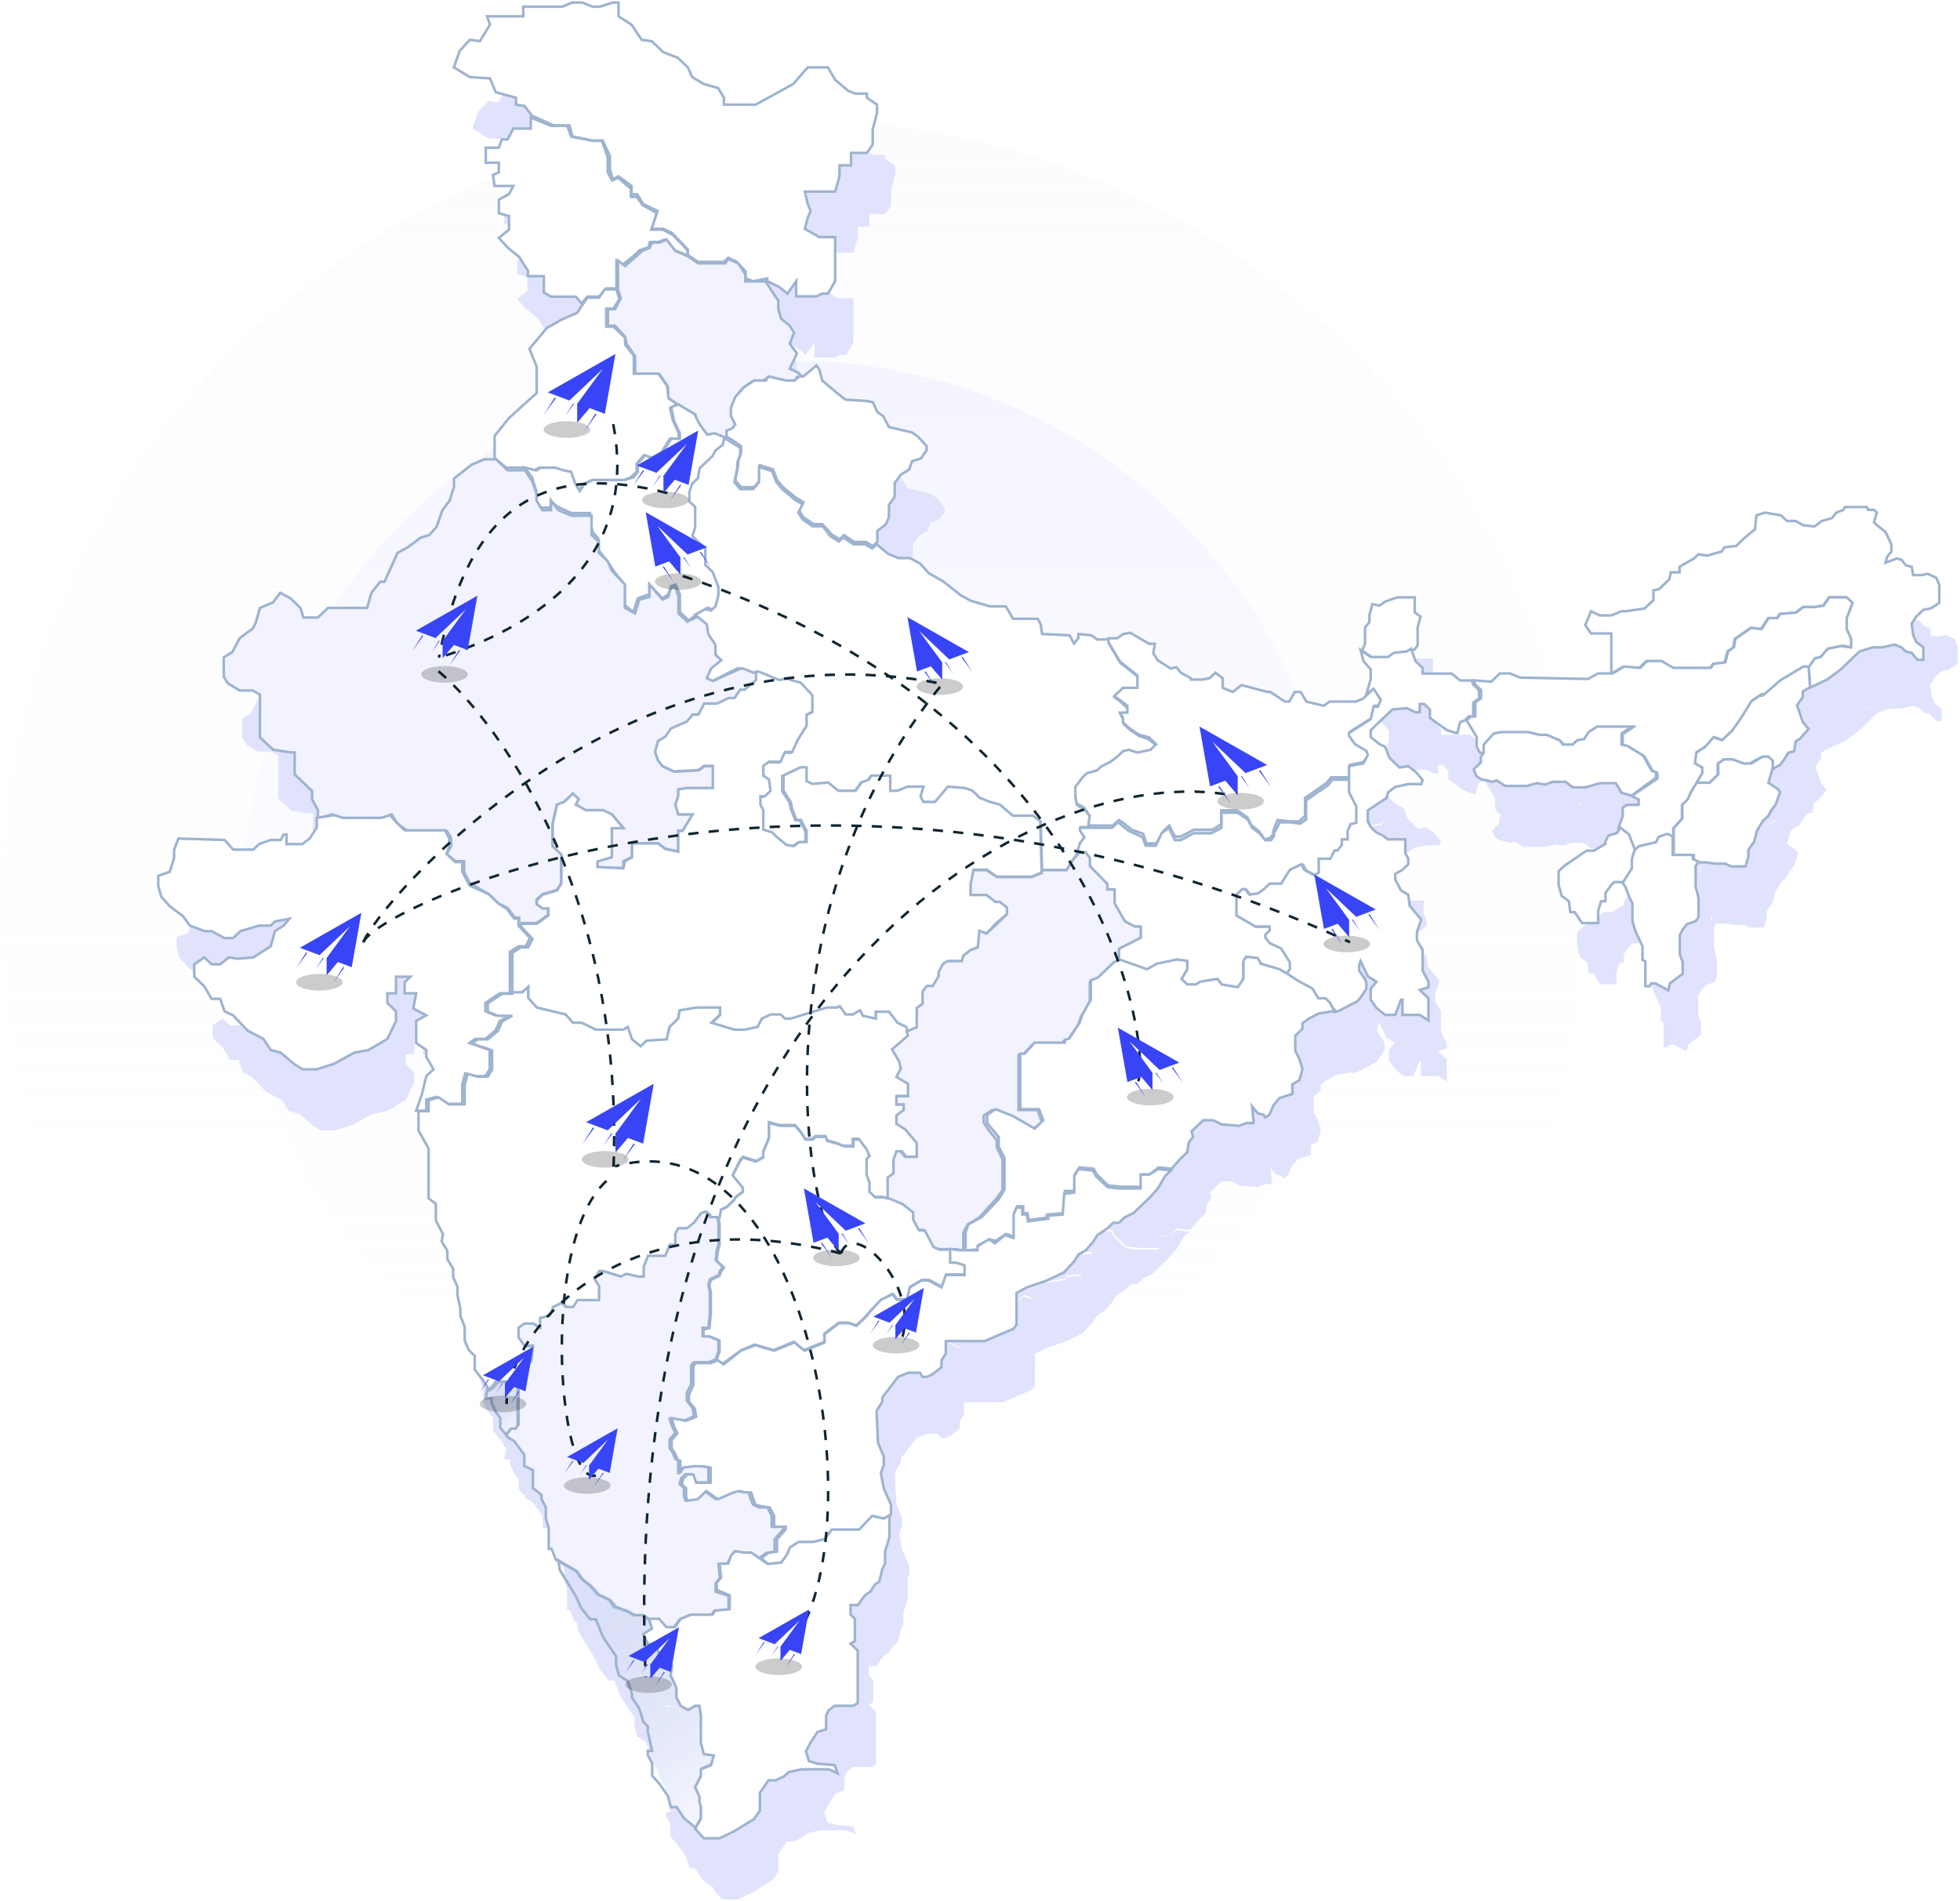 <svg width="768" height="745" viewBox="0 0 768 745" fill="none" xmlns="http://www.w3.org/2000/svg">
<circle cx="310.327" cy="357.034" r="310.327" fill="url(#paint0_linear_6162_13873)"/>
<circle cx="310.327" cy="357.035" r="215.672" fill="url(#paint1_linear_6162_13873)"/>
<path fill-rule="evenodd" clip-rule="evenodd" d="M303.31 64.968H290.861V62.265L288.598 58.481L282.939 56.859L278.412 54.156L276.715 50.371L272.754 46.587L267.095 44.424L262.568 40.099L258.607 39.558L254.646 33.611L249.553 30.367V24.961H247.29L242.197 26.583H239.368L235.407 24.961H231.446L227.485 26.583H212.206V30.367H198.06L199.192 33.611L195.231 40.099L191.27 39.558L187.309 43.883L185.045 50.371L191.27 54.156L199.192 54.696L201.455 60.103L209.377 62.265V64.968L212.772 65.509L215.602 69.293L224.09 73.078H230.314L231.446 77.403L239.368 79.025H243.329L246.158 84.972V90.379L247.29 94.163L249.553 93.082L254.646 96.866V100.11H256.91L259.173 103.895L264.832 106.598L264.55 107.474L258.977 104.327L256.702 101.113H254.426V97.9L249.305 93.615L247.03 94.686L245.323 91.472V85.581L243.047 79.154H239.633L231.099 77.547L229.392 73.262H223.134L215.169 70.049V74.334H208.341L206.066 78.618H203.79L202.652 81.832H197.531V87.723H202.652V91.472L200.376 92.544L200.945 96.828H208.341L206.635 100.042L202.652 102.184V107.54L206.635 108.611V113.967L202.652 117.181L206.066 120.93L210.617 124.679L214.031 130.035V132.177H220.289V138.604L223.134 140.211H232.806L235.082 142.889L237.358 140.211H241.909L243.161 138.796L241.905 140.594H237.36L235.088 143.844L233.383 146.552L227.135 149.26L221.454 152.51L214.637 160.635L217.477 167.677V177.969L206.684 187.719L201.003 194.761V203.427L205.547 207.219H212.933L213.481 207.393L212.796 207.231L215.636 211.004L217.34 216.395V217.183L215.721 212.567L212.884 208.252H206.075L201.536 203.938H196.997L191.89 206.095L185.081 211.488V214.724L183.379 220.117L180.542 223.893L178.272 230.365L175.435 233.601L172.03 234.679L166.924 238.454L162.952 240.612L157.845 251.938H156.143L152.738 256.252L151.036 262.185H135.716L131.744 265.96H126.07L124.935 262.185L120.963 258.41L116.991 256.252L114.154 260.028L109.048 262.185L107.345 268.117L106.211 270.275L101.104 274.05L98.267 279.443L94.862 281.601V289.151L96.564 291.848L101.104 294.544H106.211L109.048 296.162V312.882L114.154 317.736L120.963 318.814H122.665V327.443L129.474 333.915V337.151L131.744 341.466V344.39L131.307 344.46V348.249L128.484 352.58L125.661 354.746H119.45V350.956H118.32L117.191 353.121H113.238L108.721 354.746L106.463 356.911H101.381H98.558L95.17 353.121L77.101 352.58L75.407 356.911V360.159L73.713 365.573L69.196 367.197V370.986L70.325 375.317L73.713 379.107L78.795 382.896L81.618 386.686L87.264 388.851H90.088L95.17 391.558H98.558L101.381 388.851L108.721 386.686H113.238L114.932 385.061L120.579 383.979L118.32 386.686L114.932 388.851L113.238 394.806L106.463 399.137L100.251 399.678L96.864 399.137L93.476 401.844H90.088L87.264 399.137L83.312 401.844V406.716L87.264 410.505L90.088 415.377H93.476L95.17 420.25L98.558 421.874L104.204 427.829L110.415 431.077L113.238 435.408L117.191 436.49L122.273 440.821L125.661 442.987H131.307L138.083 440.821L145.988 436.49L151.635 435.408L158.975 431.077L162.363 424.039V420.25L158.975 417.001V413.212H162.363V406.716H168.01L165.751 408.881V413.212H170.268L169.139 419.167L174.179 421.852L170.268 424.039V432.701L174.221 435.408V438.114L177.044 442.987L174.221 445.693L172.527 452.731L170.268 459.227H174.221V454.896L178.173 453.814L178.626 454.124L175.129 455.081V459.414H171.171V466.998L175.129 474.039V493.539L177.956 495.706V502.206L180.783 507.623L180.217 510.331L182.479 514.123V517.373L184.74 521.164V524.414L186.437 528.206V531.456L187.567 536.873V539.581L189.264 543.914V549.331L190.96 553.123L193.221 555.289V560.706L196.614 565.039L198.582 568.339L198.099 568.649L197.531 571.935H199.802V573.578L201.504 577.412L203.207 579.603V583.436L205.478 586.175L207.18 583.984H207.404L205.859 585.964V587.047L208.677 588.672L212.622 594.088V598.421L216.004 600.046V607.087L219.386 609.795V611.419L221.077 614.669V619.002L222.204 622.793V630.917H223.332L225.022 635.25L226.032 635.805L226.541 639.188L232.759 649.395L235.02 654.229L238.411 658.527H240.672L243.499 665.51L248.586 673.031V676.254L249.716 680.551L253.108 682.7L254.804 687.535V689.146L257.63 693.444L259.326 698.815L261.021 700.427V702.576L262.717 710.096H261.021V711.708L262.717 714.931V719.766L265.543 722.989L268.935 727.823L270.065 732.121H272.326L275.152 736.418L279.674 740.179L281.828 736.596V736.771L279.573 740.557L282.956 744.343H289.159L292.542 742.72L294.798 741.638L302.693 736.771L304.948 733.525V726.494L308.332 721.627H311.151L314.534 720.004L316.226 718.381L321.301 717.3H332.015L335.399 718.922L334.271 715.677L327.504 715.136L324.121 714.054L322.993 710.268L324.685 707.023L327.504 702.696L330.887 701.615V696.206L332.015 694.043L334.271 692.42H341.601L343.293 691.338V670.785L340.474 668.081L342.165 666.999V658.346L340.474 656.723V652.937H343.293L346.113 649.151L348.368 647.528L350.06 644.824L351.752 643.742L352.879 638.875L354.007 636.711V631.843L355.699 626.435V617.762L356.312 617.411V613.638L353.485 607.17L352.354 601.24L353.485 598.006V594.772L351.224 589.382L350.658 576.984L352.92 573.211V571.594L359.139 563.509L363.097 561.892H367.62L368.751 563.509H370.447L372.709 562.431L376.101 559.736V557.041L377.797 554.346V549.495H393.063L404.371 544.643L405.502 543.026V530.629L409.459 528.473L417.375 525.778L424.16 522.544L428.118 518.231L429.814 515.536L432.641 513.919L435.468 510.685L437.164 507.99L441.122 505.295L443.383 503.139H445.645L447.906 500.983L451.299 499.366L457.518 493.437L460.911 489.664L463.738 484.812L465.999 482.656L460.911 482.117L457.891 484.036L461.127 481.44L466.204 481.984L469.589 478.181L472.41 475.465L472.974 471.663L474.666 469.49L474.102 467.317L478.615 462.972H482.564L485.949 464.601L492.719 465.145L495.54 464.058H498.36V462.972L497.796 457.54L500.053 460.256L502.309 460.799L502.874 461.885L504.566 460.799L506.258 456.997L508.515 454.281L513.592 452.651V448.849L516.413 447.219L517.541 442.874L516.413 439.071L514.721 435.812V429.837L517.541 427.121V424.948L519.798 423.319L523.747 421.146L529.711 420.189L530.136 420.597L531.834 420.055L539.188 416.264L540.885 414.098L542.582 411.39V409.224L542.016 407.599L539.753 404.35V402.184L540.319 400.559L543.148 406.516L546.542 408.682L544.279 411.39V415.723L546.542 418.972L549.936 421.68H553.896L556.159 415.723H556.725V421.68H563.513L566.907 423.846V415.181L563.513 411.932L566.907 410.849V408.682L564.645 404.35V396.226L562.382 392.436V389.186L564.079 384.312L559.553 378.896L558.988 374.564L556.159 372.939L555.593 371.856L553.896 368.607V366.441L556.725 364.816L558.988 362.65V360.483L557.856 358.317V352.902H551.068L548.805 351.277L546.542 350.194L544.279 348.027L543.148 345.861V341.529L550.502 336.655L551.068 334.488L553.896 332.322L558.988 331.239H564.079L564.645 329.614L561.816 326.365L558.988 324.199L555.593 324.74L551.633 320.949L549.936 316.617L547.673 315.534L544.279 312.826V310.118L552.765 301.995L558.422 301.453L561.816 303.078H563.513V299.829H565.21L567.473 301.995V305.244L570.302 307.41L574.262 310.118L577.656 311.201H578.222L579.353 306.869L581.05 306.327L582.747 304.703H583.516L581.851 306.296L583.55 309.007L585.816 312.801V316.596L586.949 318.764L588.388 319.223L587.439 320.592V322.756L584.626 325.462L585.751 328.167L587.439 329.249L591.94 330.331L593.628 329.79L597.003 331.955H605.443L609.381 330.873L612.757 331.414L615.57 330.331H620.633L623.446 332.496H628.51L634.136 330.873H640.325L642.575 334.66L646.514 335.742L656.078 328.708V326.724L656.616 326.895V329.064L646.987 335.569V336.111L649.253 337.195V339.363H646.987H644.722L643.023 340.447V343.7L641.323 348.579L641.695 348.832L640.869 350.373L637.427 351.443L636.28 353.584V354.654L631.69 357.33H628.822L620.217 363.217L617.923 365.357V370.709L619.07 374.99L621.938 377.131L622.512 381.412H624.233L627.101 385.693H633.411V380.877L634.559 377.131H636.28V373.92L638.574 370.709L639.721 369.639H643.005L642.898 369.81L644.024 371.434L645.713 375.767L646.838 377.933V384.974L647.964 388.765L650.778 394.722V400.138L651.904 400.68V405.013V410.428H653.592L654.155 409.345H655.843L660.909 412.053L661.472 409.345L666.537 405.554V400.973L665.411 397.972V390.39L666.537 388.223L668.226 386.057L671.602 384.974L672.728 383.349V375.767L671.602 371.434V363.311L672.728 361.687L673.14 361.884H675.39L679.327 362.421H683.265L685.514 363.497H691.139L692.264 359.733V357.045L694.514 353.819L695.639 349.518L697.889 345.755L700.139 343.604L701.264 341.454L702.951 339.303L704.638 334.465L704.076 333.389L700.139 330.701L701.735 325.107V325.442L703.431 324.352L704.561 323.807L706.257 321.627L707.953 318.901L710.214 318.356L710.779 314.541L712.475 313.451L715.866 309.635L713.605 306.91L711.344 300.369L713.605 297.099V294.919L716.432 293.283L715.87 285.155H715.97L715.895 285.262L716.464 293.427L723.287 290.161L728.405 286.351L735.797 279.275L740.915 277.642H744.895L749.444 276.554L752.287 277.642L753.993 279.275L756.267 279.819L758.542 282.541H760.816V277.642L757.973 275.465L756.836 272.744L756.267 268.389L757.973 265.668L760.816 262.946L763.659 262.402L767.071 260.225V253.149L765.934 250.427L762.522 248.794L760.248 249.339H756.836L756.267 246.073L753.993 245.529L752.287 243.351L750.581 242.807L746.032 244.44L746.601 242.263L748.307 240.086V237.364L746.032 232.465L742.62 229.744L741.483 228.655L742.62 224.845L741.483 223.757H739.209L738.64 222.668H730.111L729.542 223.757L726.699 224.845L724.993 227.022L721.013 228.111L718.17 230.288L713.621 229.744L710.778 228.111H707.366L705.092 225.934L698.837 224.845L695.425 225.934L694.856 231.377L690.876 234.643L687.464 237.908L682.915 238.453L681.778 240.086L676.092 241.718L672.68 241.174L670.974 242.807L665.288 246.073V248.25H661.877L661.308 250.972L657.328 254.782L655.053 255.326V259.136L651.641 262.402L644.249 263.49H642.544L638.563 265.123H634.014L630.603 263.49L628.328 268.933L630.603 272.199H638.563V287.865H633.394L629.429 290.034L602.808 289.492L598.843 287.865H594.878L591.48 291.118L584.683 290.576L585.249 292.202L587.515 294.37V297.623L585.249 299.249V304.67H584.444V299.287L586.707 297.662V294.413L584.444 292.247L583.879 290.622H579.353L575.959 287.914H564.645V285.748L561.816 283.04L560.443 279.096L561.523 278.421L562.668 276.813V269.844L563.813 265.556L561.523 263.947V258.051H554.656L550.077 259.659L547.788 261.267L544.926 260.731L543.782 265.02V267.7L542.065 269.844V276.277L540.92 278.957L544.595 281.415H544.279L540.319 278.708L541.451 283.04L544.279 286.289V290.08L542.582 296.038L545.053 294.145L541.193 297.824L538.362 298.904H528.172L525.908 300.522L519.115 298.904L516.851 295.127H514.586L512.322 298.904H510.624L504.963 295.127H503.83L493.641 292.429L490.244 295.127L486.281 293.508V289.731L483.451 287.573L481.186 289.731L478.356 290.271H473.827V289.731L469.865 287.573L468.166 285.415L465.902 285.954L460.807 282.717L459.109 280.019L459.675 276.242H457.41L450.051 271.926L447.221 272.465L444.956 274.084H441.56V274.568H437.13L434.855 272.946L429.737 272.405V274.027L428.03 276.191L426.324 272.946L415.518 272.405L414.949 268.62L413.811 266.456H404.142L401.299 261.589H395.042L387.648 259.426L383.667 257.263L376.842 251.855L371.154 248.61L367.742 244.825L363.76 242.662H359.21L355.229 241.039L350.679 237.254L348.973 238.876L346.129 237.254H341.579L337.598 234.55L335.891 236.172L332.479 234.009L329.635 230.224H325.654L321.672 227.52L319.966 224.816L320.346 224.094L321.986 226.674L325.962 229.354H329.37L333.347 233.642L336.187 235.251L337.891 233.642L341.867 236.323H346.411L349.252 237.931L350.956 236.323V232.034L354.364 229.354L355.5 226.674V221.849L357.772 218.633V215.953V213.272L360.044 210.056L363.453 207.912L364.589 204.696L367.997 203.623L370.269 200.407V198.799L366.861 195.047L364.589 193.438L355.5 191.294L353.228 187.006L350.956 185.398L349.252 181.645L346.98 181.109L338.459 180.573L335.051 177.893L329.37 173.069L328.234 168.78L327.098 167.172L321.986 171.46H321.455L320.025 170.076L316.658 168.446L319.464 162.469L316.658 158.666L318.341 154.319L316.658 151.602L313.292 148.886L312.169 145.082V141.823L307.12 134.216H302.07H299.264V131.499L296.485 127.193L299.349 130.386V133.089L302.179 134.17L307.837 133.089V134.17L312.364 136.333L315.759 139.036L319.155 134.17V140.118H327.077L329.34 139.036H331.603L334.433 134.17V116.87H328.208L322.55 113.626L323.681 109.301L324.813 106.598L323.681 103.895L322.55 99.029H334.433L336.13 93.082V88.757H340.657V87.135V83.891H346.882L349.145 80.647V74.7L350.843 68.212V64.968L346.882 62.265V60.643H342.355L339.526 59.562L334.433 55.237L331.603 50.371H323.681L318.023 56.859L303.31 64.968ZM305.426 634.659L308.074 636.679L307.768 636.711L304.687 634.562L307.314 632.542L310.696 632V627.126L314.078 623.335V622.262H315.038V623.34L311.646 627.113V631.964L308.253 632.503L305.426 634.659ZM310.515 617.95V622.251H309.569V617.919L307.878 614.669H304.496L302.242 613.586L301.114 610.878L300.57 608.787H301.469L303.165 613.638L305.426 614.177L308.819 614.716L310.515 617.95ZM296.945 608.248L298.892 608.711H298.296L296.654 608.317L296.945 608.248ZM283.941 608.248L288.078 611.205L287.587 611.419L283.616 608.558L283.941 608.248ZM276.026 610.404L276.533 611.854L275.75 611.961L275.187 610.336V607.087L273.496 605.462L274.059 603.295L275.75 601.671H278.005L278.043 601.779H276.591L274.895 603.396L274.33 605.552L276.026 607.17V610.404ZM279.984 605.013L279.951 604.92H284.769V598.962L282.163 598.545H282.811L285.637 599.084V605.013H279.984ZM273.764 596.389V599.672L272.932 601.671V596.254L271.805 595.713L270.678 593.005L269.55 591.38V588.13L271.805 585.422L270.678 583.256L269.55 580.006L270.494 580.089L271.503 583.453L272.633 585.609L270.372 588.304V591.538L271.503 593.155L272.633 595.85L273.764 596.389ZM276.026 580.758L274.229 580.415L275.75 580.548L279.132 578.923L278.569 575.674L276.314 572.965V569.716L278.005 566.466V558.884L279.132 557.801H284.769L287.587 556.717L288.714 553.468V549.135L285.096 547.645H285.14L289.132 549.262V553.575L287.992 556.81L288.369 557.077L285.637 558.119H279.984L278.853 559.197V566.743L277.157 570.516V573.211L279.418 575.906L279.984 579.141L276.026 580.758ZM290.726 558.658L290.338 558.38L297.688 553.036L302.822 550.88L310.237 553.036L318.222 549.801L322.215 553.036L330.2 549.801V546.567L335.904 542.254H339.327L342.749 543.332L346.171 540.097L348.453 537.402L349.653 536.267L348.397 537.636L346.7 539.792L342.743 543.565L339.916 542.487H335.958L330.304 546.799V550.034L322.388 553.268L318.431 550.034L310.515 553.268L303.165 551.112L297.511 553.268L290.726 558.658ZM356.878 531.168L354.279 532.407L357.009 530.932L358.72 533.089H362.586L362.531 533.324H358.574L356.878 531.168ZM368.185 525.778L363.82 528.379L363.853 528.237L368.416 525.541H371.268L376.217 528.14L376.101 528.473L371.012 525.778H368.185ZM385.147 523.622H378.029L378.113 523.385H385.147V523.622ZM379.493 513.489V513.681H375.261L374.855 513.489H379.493ZM382.886 513.919L380.178 513.489H381.801L384.072 513.919H382.886ZM385.531 513.919H384.652V507.008L386.362 503.767L390.923 501.067L397.764 493.506L400.045 490.265V478.383L397.764 473.522V470.822L394.344 466.501L392.633 463.801V461.1L396.054 458.94L396.614 459.117L393.993 460.799V464.058L398.506 469.49V473.292L400.763 477.638V490.131L398.506 493.934L391.736 500.995L386.659 503.711L385.531 506.97V513.919ZM390.236 513.919H386.582L390.236 513.528V513.919ZM392.544 510.927L390.608 512.081V511.859L392.544 510.927ZM397.021 511.224L394.971 509.759L395.121 509.686L397.378 510.229L401.327 507.514L404.371 508.491V509.068L400.979 507.99L397.021 511.224ZM405.302 497.685L404.712 499.093V498.822L405.302 497.685ZM407.763 497.21H405.549L405.84 496.65H408.097V499.366H409.789L410.353 502.082L417.704 501.071L417.94 501.522L410.025 502.6L409.459 499.905H407.763V497.21ZM423.594 499.905L417.94 500.395L417.687 499.909L423.631 499.389L423.594 499.905ZM428.118 491.281L424.385 491.789L424.457 490.675H428.118V491.281ZM429.814 482.117L428.406 484.354V484.156L430.098 481.44L435.74 481.984L436.868 484.156L441.381 488.502L446.459 489.045H454.126V489.664H445.079L441.122 489.124L436.599 484.812L435.468 482.656L429.814 482.117ZM457.518 484.273H454.357V484.156H457.702L457.518 484.273ZM295.158 632.039L294.914 632L294.349 632.815L295.158 632.039ZM293.269 634.62L292.181 636.711H292.542L293.269 634.62ZM289.176 636.875H288.714L289.278 642.291L287.587 644.457V647.707L292.66 649.332V652.04V654.602L293.106 654.56V649.151L288.031 646.988V644.283L289.723 642.12L289.176 636.875ZM287.359 655.257L287.023 655.289L286.028 656.723H286.34L287.359 655.257ZM273.921 658.364L273.496 658.539L271.378 661.591H271.678L273.921 658.364ZM259.333 664.431L259.326 664.436L261.021 668.733H264.381L264.348 668.622L260.964 668.081L259.333 664.431ZM265.52 672.415L265.543 672.493L268.892 673.024L268.859 672.949L265.52 672.415ZM278.203 693.208L279.586 692.42H279.573L278.203 693.208ZM285.83 715.493L281.935 717.08V717.256L285.776 715.677L285.83 715.493ZM281.828 719.969L279.674 724.063L279.692 724.102L281.828 720.004V719.969ZM282.858 544.949V547.51H282.514V544.26H284.769L285.332 538.844V530.179L284.769 527.471L285.332 525.304L288.714 523.679L289.278 522.055L290.405 520.43L287.587 517.722L288.15 513.389L288.714 511.764V503.099L288.2 501.123H289.16L289.132 501.281H288.562L289.132 503.438V512.063L288.562 513.681L287.992 517.994L290.844 520.689L289.703 522.307L289.132 523.924L285.71 525.541L285.14 527.698L285.71 530.393V539.019L285.14 544.41L282.858 544.949ZM291.984 496.968L289.889 497.958L289.904 497.873L292.166 496.789L294.428 494.623L295.36 493.283L294.836 494.273L291.984 496.968ZM298.259 491.038L295.438 493.171L295.558 492.998L298.259 490.928V491.038ZM297.118 479.177L294.74 483.671L297.255 478.373L298.385 477.289L303.474 478.914L306.244 477.322V477.56L303.392 479.177L298.259 477.56L297.118 479.177ZM308.526 470.012L306.301 475.269V475.123L308.526 469.794V470.012ZM313.089 465.16L308.562 464.091V463.748L312.52 464.831H318.74L321.001 467.539L322.697 470.248H325.524L326.655 469.164H330.613L330.721 469.473H326.778L325.637 470.551H322.785L321.074 467.856L318.793 465.16H313.089ZM331.341 471.091L331.241 470.806L335.136 471.873L337.331 472.924L335.334 472.169L331.341 471.091ZM338.186 473.247L337.416 472.956H341.356V470.248H343.617L343.844 470.551H341.608V473.247H338.186ZM350.164 493.194L349.956 492.998H352.663L355.005 493.446V493.506L355.284 493.623L353.016 493.194H350.164ZM367.275 506.133L367.167 505.928H368.688L368.818 506.133H367.275ZM501.333 401.636L501.002 401.247L501.181 401.591L501.333 401.636ZM494.411 401.088L494.385 401.126V407.605L494.411 407.566V401.088ZM470.29 407.335L472.096 404.357V404.292L470.29 407.335ZM434.612 408.576L434.252 408.712V416.273L433.667 417.381L434.612 415.714V408.576ZM431.76 420.748L430.831 422.214L429.691 425.455L425.981 430.978L426.149 430.924L430.098 424.948L431.227 421.689L431.76 420.748ZM424.457 431.788L423.99 431.936V432.553H424.457V431.788ZM412.189 433.016H412.017L408.431 436.899H408.661L412.189 433.016ZM406.968 437.336H406.316V458.94H413.728L415.361 463.582L415.995 462.972L414.302 458.626H406.968V437.336ZM413.748 465.135L412.465 466.148L412.61 466.231L413.748 465.135ZM360.136 475.143H358.876L358.883 475.123H360.579L362.275 477.289H366.408V477.303H361.847L360.136 475.143ZM362.987 453.539H358.883V453.456H362.987V453.539ZM384.081 400.61H378.615L378.624 400.605H384.083L384.081 400.61ZM393.773 389.809L393.352 389.649L393.843 389.743L393.773 389.809ZM397.194 386.568L394.152 389.45L397.275 385.952L401.755 382.188V382.247L397.194 386.568ZM393.773 364.965H388.763L388.797 364.788H393.883L396.144 366.416L397.84 367.501H411.404L415.36 365.873L414.796 345.836L414.949 345.952L415.518 364.88H425.181L425.13 364.965H415.438V366.045L411.447 367.665H397.764L393.773 364.965ZM427.411 361.184L426.562 362.592L427.462 361.094L429.601 358.043H430.174L427.411 361.184ZM547.27 300.522H545.721L545.631 300.912H547.108L547.27 300.522ZM544.336 305.539L536.098 310.774V311.007L544.279 305.786L544.336 305.539ZM542.528 321.054L541.193 322.644L536.098 323.723V324.141L541.451 323.116L542.528 321.054ZM535.794 328.579H528.739L527.04 330.737L518.549 336.672V343.687L516.284 345.845H512.322L507.793 345.305L506.095 349.622V350.701L504.963 352.32L502.698 352.859L500.434 349.622L497.603 347.464L495.905 344.226L491.942 341.528H485.715V346.924L482.319 349.082H474.959L469.865 351.78H467.6L465.336 347.464L463.071 349.622L462.697 350.265L465.238 348.349L467.524 353.196H469.81L474.953 350.503H481.812L485.812 348.349V342.425H492.099L496.099 345.118L497.814 348.349L500.671 350.503L502.957 353.196H505.243L506.386 351.58V350.503L508.672 346.195H512.673L516.673 346.733L518.959 345.118V337.578L527.532 331.654L529.246 329.5H535.794V328.579ZM522.373 366.882L518.959 365.044L517.816 362.89L517.362 363.104L518.257 364.816L522.217 366.982L522.373 366.882ZM497.065 374.515L495.528 372.583H495.208L496.76 374.564L497.065 374.515ZM495.303 384.828L495.528 384.97L495.701 385.063L495.303 384.828ZM499.335 387.02L499.528 387.124H504.68V387.02H499.335ZM262.391 113.967L263.134 111.868L262.568 113.626H267.095L270.49 115.248L276.715 121.736V123.898L280.676 126.601H287.466H290.861L292.559 124.98L295.954 126.601L296.443 127.146L292.531 125.523L291.409 127.153H280.748L276.821 124.436L271.771 122.263L271.603 122.047L276.615 124.143V122.001L270.925 116.109L266.943 113.967H262.391ZM461.629 352.097L460.241 354.478H456.278L455.146 350.701L450.617 349.082L447.221 346.384L445.522 345.305L443.258 347.464H433.804L433.718 348.115H430.874V348.349H442.949L445.235 346.195L449.236 349.426L454.951 352.119L456.094 355.35H460.094L461.629 352.097ZM258.842 656.915L258.841 656.914H255.932L255.934 656.915H258.842ZM209.24 583.798H209.076L209.573 583.318L209.24 583.798ZM210.368 582.173L210.018 582.677V567.554L208.996 565.581H209.618L209.88 565.205L210.368 567.549V582.173ZM216.004 551.301L215.986 551.498H213.01L212.874 551.301H216.004ZM218.822 544.26L216.343 542.831H216.403L218.822 544.222V544.26ZM228.968 536.136L227.556 534.78L227.711 534.706L229.204 536.136H228.968ZM284.769 499.849L283.942 499.054L284.25 498.956L285.381 500.039L285.847 500.932H285.332L284.769 499.849ZM183.044 456.706L182.773 456.521H188.337V448.942L189.466 444.611L190.376 444.86L189.264 449.122V456.706H183.044ZM194.352 445.872L193.698 445.693H197.371L199.065 442.987V435.408L191.16 432.701L193.419 431.077H197.371L201.324 427.829L203.018 424.039L206.669 422.039H207.922L203.964 424.206L202.268 427.997L198.31 431.247H194.352L192.091 432.872L200.006 435.581V443.164L198.31 445.872H194.352ZM198.31 420.414L201.865 421.874H201.324L197.371 420.25V417.001L203.018 413.212H206.97V399.678V396.971L210.358 394.806H213.182L214.876 391.558L210.358 386.686V383.979H208.664L205.841 380.189L202.453 378.024L198.54 374.272L198.699 374.365L202.671 378.14L206.075 379.758L208.912 383.533H210.614V385.691H217.423L221.963 382.455V379.983H222.069V382.696L217.548 385.952H211.331V387.038L215.852 391.922L214.157 395.178H211.331L207.94 397.349V412.831H207.922V413.372H203.964L198.31 417.164V420.414ZM211.88 412.831H211.664L212.754 411.993L211.88 412.831ZM214.141 414.997V410.928L214.157 410.916V415.015L214.141 414.997ZM285.947 424.747L289.325 421.51V421.769L286.158 424.811L285.947 424.747ZM350.402 423.122L350.365 423.115V420.684H350.402V423.122ZM441.681 275.904V276.191L446.231 283.762L452.882 289.031V288.652L446.088 283.256L441.681 275.904ZM444.221 297.029L443.956 297.281L446.231 298.904L448.919 301.46V300.522L446.088 298.364L444.221 297.029ZM446.377 303.771H446.231L447.221 305.653V305.378L446.377 303.771ZM447.368 307.137V307.556L449.643 309.719L453.624 312.423L457.037 313.505L460.004 315.856L460.241 315.63L457.41 312.932L453.448 311.853L449.485 309.155L447.368 307.137ZM428.811 337.427L429.168 339.463L432.012 341.085L434.2 343.686L431.936 340.449L429.106 338.831L428.811 337.427ZM217.548 376.727V378.229L217.423 378.14V376.522L219.693 374.365L225.367 372.747L227.069 370.05V358.735L227.156 358.818V370.214L225.46 372.928L219.808 374.556L217.548 376.727ZM223.765 355.562L225.96 357.669L223.665 355.488V346.859L225.367 339.309L227.552 338.478L225.46 339.281L223.765 346.879V355.562ZM228.286 338.196L228.209 338.226L231.609 334.994L231.615 335L228.286 338.196ZM251.434 348.477L248.041 344.405L251.468 348.477H251.434ZM251.458 364.245L249.074 364.118H251.468V361.421L254.85 359.814V359.903L252.024 361.531L251.458 364.245ZM265.023 354.477H254.873V354.41H265.086L267.923 356.567L272.935 357.626V357.733L267.849 356.647L265.023 354.477ZM274.631 349.592H273.03V349.556H274.653L274.631 349.592ZM278.587 343.08L278.585 343.084H273.03L273.029 343.08H278.587ZM286.5 324.086V324.207H283.243L280.974 325.825L271.328 326.365L266.788 324.207L265.086 322.05L265.052 321.953L266.718 324.086L271.24 326.257L280.848 325.714L283.108 324.086H286.5ZM323.236 304.007L325.085 303.119V303.23L323.236 304.109V304.007ZM314.758 318.659H317.241L317.122 318.913H314.645L314.758 318.659ZM308.542 322.458H312.68L312.572 322.698H308.208L308.542 322.458ZM305.15 336.025H306.518L306.316 336.218H305.15V336.025ZM318.15 355.562L317.926 355.519L319.966 354.064H320.23L318.15 355.562ZM323.236 353.934H322.81V349.738L320.535 345.411H318.828L317.122 341.085L316.553 338.381L313.71 334.055V328.106L316.066 326.986L314.193 327.885V333.854L317.019 338.196L317.584 340.909L319.28 345.251H320.975L323.236 349.592V353.934ZM342.452 333.854H342.288L344.423 330.81L344.617 330.736L342.452 333.854ZM347.539 329.513L347.373 329.577L348.404 328.106H348.516L347.539 329.513ZM321.59 221.524L321.986 220.777L318.577 218.633L314.033 214.881L311.761 212.2L310.057 207.912L304.944 206.304V207.076L309.728 208.592L311.435 212.919L313.71 215.622L318.828 219.949L321.59 221.524ZM304.609 212.595L302.672 214.881H297.56L295.288 212.2L296.424 206.304V204.696L297.56 201.479V198.799L295.288 197.191L291.88 195.047V194.701L291.409 195.612L291.185 195.564V195.75L297.216 199.399V202.103L296.078 205.348V207.511L294.941 212.919L297.216 215.622H302.334L304.609 212.919V212.595ZM286.385 262.694L284.369 262.215L283.568 262.671L285.84 263.212L286.385 262.694ZM279.832 265.04L276.984 267.067L273.576 263.832V256.825L271.872 253.051L270.168 253.59L269.032 256.825L266.76 258.442L262.345 253.787L266.788 258.949L269.058 257.87L270.193 254.095H271.895L273.03 257.87V264.342L276.434 267.578L280.538 265.628L279.832 265.04ZM286.562 290.715L286.648 290.769L297.408 285.925H296.078L286.562 290.715ZM138.083 343.377L134.233 343.992L137.418 343.084L139.606 343.864L138.083 343.377ZM160.104 343.377L157.739 344.133L160.682 343.084L162.652 346.361L162.363 346.084L160.104 343.377ZM165.751 349.332L163.706 347.371L166.594 349.332H165.751ZM183.255 352.58L181.678 349.556H182.244L183.946 352.252V355.488L182.271 358.674L182.126 358.535L183.255 355.828V352.58ZM185.514 361.783L182.701 359.087L185.648 361.421H189.053V365.736L191.322 370.05L198.398 374.189L191.16 370.986L188.337 365.573V361.783H185.514ZM261.682 253.087L261.647 253.051V256.825L257.103 258.442L255.399 263.832L252.036 261.173V262.185L256.008 264.342L257.71 258.949L261.682 257.87V253.087ZM251.488 252.437L248.014 248.2L245.397 244.226L246.929 247.623L251.488 252.437ZM244.89 243.528L241.822 239.646V240.612L244.89 243.528ZM241.766 236.244V235.262L239.494 232.567L238.985 230.637V233.601L241.766 236.244ZM238.358 226.05V225.02H230.973L225.293 222.324L223.423 220.55L225.935 223.893L231.041 226.05H238.358ZM223.098 220.241L223.02 220.168V222.863H219.074L219.693 223.893H223.098V220.241ZM217.34 208.309L216.664 208.148L218.613 207.219H224.294L224.331 207.231H219.044L217.34 208.309ZM234.381 216.395L234.176 216.07L235.656 213.719L239.064 212.094H239.469L236.085 213.699L234.381 216.395ZM251.991 212.082H251.593L254.402 211.011L256.675 208.844V205.594L259.515 202.344L259.859 202.475L257.103 205.613V208.848L255.399 211.004L251.991 212.082ZM262.783 203.457L262.499 203.349L266.332 201.261L269.741 195.844H273.149V193.677L270.877 188.802L269.741 183.927L270.2 183.664L271.304 188.902L273.576 193.754V195.91H270.168L266.76 201.301L262.783 203.457ZM272.804 182.511L271.056 183.175L272.538 182.327L272.804 182.511ZM279.257 186.207L278.222 185.583L279.626 186.375L279.896 187.421L279.257 186.207ZM320.022 171.706H319.464L318.933 172.733L320.022 171.706ZM308.114 171.799L306.365 173.069H307.217L308.114 171.799ZM302.276 173.336H302.07L298.142 176.052L296.939 177.683L298.696 175.749L302.276 173.336ZM294.936 189.558L295.205 190.339L295.288 190.222L294.936 189.558ZM248.722 137.344H244.447L244.754 136.997H248.736V126.286L249.327 126.703V137.476L250.449 140.736L248.205 145.082H245.399V151.602H248.205L252.133 155.949L252.694 158.666L256.06 163.556V170.386H255.539V163.344L252.13 159.01V156.302L247.585 151.969H244.745V144.927H247.585L249.858 141.135L248.722 137.344ZM268.604 175.261L265.359 170.619H265.599L268.965 175.509V178.357L268.604 175.261ZM269.173 180.136L269.155 179.987L271.613 181.687L269.173 180.136ZM268.279 117.965L268.081 117.716L265.236 118.787H261.822L261.253 120.93L257.84 122.001L255.564 124.143L251.338 127.624L252.133 128.239L258.866 122.263L261.671 121.176L262.793 119.003H265.599L268.279 117.965ZM639.058 287.865H638.761L643.112 285.262L643.372 285.285L639.058 287.865ZM649.819 285.697L649.51 285.67L652.21 283.085H652.548L649.819 285.697ZM677.573 285.697H677.306L678.367 284.174L678.659 284.139L677.573 285.697ZM683.237 283.529L682.932 283.565L684.053 279.275L686.327 277.642L686.896 274.376L693.151 270.022L693.332 270.047L687.202 274.313L686.636 277.566L684.37 279.192L683.237 283.529ZM697.397 270.519L697.181 270.489L699.974 266.212H700.21L697.397 270.519ZM703.628 266.182H703.407L704.523 264.579L704.759 264.559L703.628 266.182ZM710.991 264.014L710.781 264.032L713.621 261.858H713.807L710.991 264.014ZM718.354 261.845H718.246L721.582 261.313L723.856 258.047H730.679L730.683 258.051H724.018L721.753 261.303L718.354 261.845ZM729.116 277.024L732.385 277.545V277.642L728.594 277.124L729.116 277.024ZM723.452 278.108L725.5 277.716L723.405 278.161L723.452 278.108ZM718.354 281.902L720.499 281.389L720.444 281.452L718.312 281.962L718.354 281.902ZM654.79 326.131L651.519 320.39L651.043 320.101L654.39 326.003L654.79 326.131ZM643.023 315.829V311.717L646.987 309.007H646.049L642.575 311.393V315.722L643.023 315.829ZM620.02 315.722L618.667 314.427L618.587 314.393L619.508 315.722H620.02ZM662.597 358.978V351.712L662.847 351.831V348.579L666.245 344.784V339.363L666.64 338.985L666.39 339.303V344.68L663.016 348.443V358.978H662.597ZM669.765 334.465L669.426 335.006L669.643 334.484L669.985 333.94L669.765 334.465ZM675.168 316.721L671.902 318.821L671.909 318.764L675.243 316.637L675.168 316.721ZM681.951 313.996L678.601 312.919L678.706 312.801L682.075 313.876L681.951 313.996ZM696.648 296.554L693.368 298.813L693.432 298.707L697.397 295.997H698.409L697.778 296.554H696.648ZM670.89 359.196V360.802L670.477 360.603V359.196H670.89ZM677.062 330.701H677.077L680.452 327.476V323.175L682.612 321.627H682.517L680.256 323.262V327.622L677.062 330.701ZM692.842 323.175H693.389L697.805 320.536H697.778L695.517 321.627L692.842 323.175Z" fill="#E1E3FD"/>
<path d="M207.98 50.373V46.088L215.945 49.301H222.203L223.91 53.586L232.444 55.193H235.858L238.134 61.62V67.511L239.841 70.725L242.117 69.654L247.237 73.939V77.152H249.513L251.789 80.365L257.478 83.579L255.202 90.006H259.754L263.736 92.148L269.426 98.04V100.182L264.305 98.04L260.892 93.755L258.047 94.826H254.633L254.064 96.969L250.651 98.04L248.375 100.182L243.823 103.931L241.548 102.325V113.036H237.565L234.72 116.25H230.169L227.893 118.928L225.617 116.25H215.945L213.1 114.643V108.216H206.842V106.074L203.428 100.718L198.877 96.969L195.463 93.22L199.446 90.006V84.65L195.463 83.579V78.223L199.446 76.081L201.152 72.867H193.756L193.187 68.583L195.463 67.511V63.762H190.342V57.871H195.463L196.601 54.657H198.877L201.152 50.373H207.98Z" fill="white" stroke="#9EB3CF"/>
<path d="M284.22 103.192L285.342 101.562L289.27 103.192L292.075 107.538V110.255H294.881H299.931L304.98 117.862V121.122L306.103 124.925L309.469 127.641L311.152 130.358L309.469 134.705L312.275 138.508L309.469 144.485L312.836 146.115L314.519 147.745H312.275L311.152 149.918H307.225L301.053 147.745L298.808 149.375H294.881L290.953 152.091L288.148 155.895L286.464 160.241L287.025 163.501L288.148 166.761L287.025 168.391L285.342 169.478L284.22 171.651L279.17 170.564H276.926L273.559 166.761L272.437 162.414L265.704 158.611L261.776 155.895V151.548L258.41 146.658H248.871V139.595L245.505 134.705L244.944 131.988L241.016 127.641H238.21V121.122H241.016L243.26 116.775L242.138 113.515V102.105L244.944 104.278L251.677 98.302L254.482 97.215L255.604 95.042H258.41L261.215 93.955L264.582 98.302L269.632 100.475L273.559 103.192H284.22Z" fill="#F2F3FF" stroke="#9EB3CF"/>
<path d="M234.716 116.635L236.988 113.385H241.533L242.669 117.176L240.396 120.968H237.556V128.01H240.396L244.941 132.343V135.051L248.35 139.385V146.426H258.007L261.415 151.301L261.984 156.176L265.392 158.343L262.552 159.968L263.688 164.843L265.96 169.718V171.885H262.552L259.143 177.302L255.167 179.468L252.326 178.385L249.486 181.635V184.885L247.213 187.052L244.373 188.135H231.875L228.467 189.76L226.763 192.468L225.058 189.218L223.354 184.885L220.514 184.343L217.105 183.26H211.424L209.152 184.343L205.744 183.26H198.358L193.814 179.468V170.801L199.495 163.76L210.288 154.01V143.718L207.448 136.676L214.265 128.551L219.946 125.301L226.194 122.593L227.899 119.885L230.171 116.635H234.716Z" fill="white" stroke="#9EB3CF"/>
<path d="M288.099 173.23L284.691 171.086V168.783L286.963 167.869L288.099 166.261L286.395 163.045V159.829L288.099 155.54L291.507 151.788L295.483 149.108H300.028L301.164 147.499L307.98 149.108H311.389L313.093 147.499H314.797L319.909 143.211L321.045 144.819L322.181 149.108L327.862 153.932L331.27 156.612L339.791 157.148L342.063 157.684L343.767 161.437L346.039 163.045L348.311 167.333L357.4 169.477L359.672 171.086L363.08 174.838V176.446L360.808 179.662L357.4 180.735L356.264 183.951L352.856 186.095L350.583 189.311V191.992V194.672L348.311 197.888V202.713L347.175 205.393L343.767 208.073V212.362L342.063 213.97L339.223 212.362H334.678L330.702 209.681L328.998 211.29L326.158 209.681L322.181 205.393H318.773L314.797 202.713L313.093 200.032L314.797 196.816L311.389 194.672L306.844 190.92L304.572 188.239L302.868 183.951L297.756 182.343V188.239L295.483 190.92H290.371L288.099 188.239L289.235 182.343V180.735L290.371 177.518V174.838L288.099 173.23Z" fill="white" stroke="#9EB3CF"/>
<path d="M262.979 159.551L265.819 158.473L272.067 162.246L274.34 166.559L277.18 170.332L280.02 169.793L283.996 171.41V174.106L281.156 176.262L280.02 178.418L276.612 181.652L274.908 183.27L274.34 187.043L272.067 189.199L270.931 192.434V196.207L273.204 198.363V206.449L272.067 209.684L274.908 212.379L277.18 214.535V221.004L280.02 223.699L282.292 229.629V232.864L281.156 237.176L279.452 238.793L277.18 238.254L274.34 239.871L269.795 243.106L266.387 239.871V232.864L264.683 229.09L262.979 229.629L261.843 232.864L259.571 234.481L254.458 229.09V232.864L249.914 234.481L248.21 239.871L244.801 237.176V229.09L240.825 224.239L237.985 219.926L234.577 215.614V211.301L232.305 208.606L231.168 204.293V201.059H223.784L218.104 198.363L215.831 196.207V198.903H211.855L210.151 196.207V192.434L208.447 187.043L205.607 183.27L210.151 184.348L211.855 183.27H217.535L220.944 184.348L223.784 184.887L225.488 189.738L227.192 192.434L228.896 189.738L232.305 188.121H244.801L248.21 187.043L249.914 184.887V181.652L252.754 178.418L255.594 179.496L259.571 177.34L262.979 171.949H266.387V169.793L264.115 164.941L262.979 159.551Z" fill="white" stroke="#9EB3CF"/>
<path d="M223.852 202.091H231.796V204.788V209.641L234.633 212.338V216.653L238.038 219.889L239.74 223.664L244.847 229.057V238.226L248.818 240.383L250.521 234.99L254.493 233.911V229.057L259.599 234.99L261.869 233.911L263.004 230.136H264.706L265.841 233.911V240.383L269.245 243.619L273.785 241.462L277.757 244.698V248.473L281.161 252.788V256.563L283.431 258.72L279.459 261.956L277.757 265.731L279.459 266.81L290.24 261.956H291.942L296.481 263.574V266.81L291.942 270.585H290.24L287.97 273.821H285.7L281.161 275.979H276.054L273.785 280.293H271.515L269.245 282.99L263.004 285.687L260.734 288.923L257.897 290.541L256.762 294.855L257.897 298.091L259.599 300.248L264.139 302.406L273.785 301.866L276.054 300.248H279.459V308.878H269.245L265.841 309.417V312.114L264.706 315.35L265.841 319.125H271.515L269.813 321.821L267.543 325.597H265.841V333.687L260.734 332.608L257.897 330.451H247.684V332.608V335.844L244.279 337.462V340.159H234.066V337.462L239.74 335.844V324.518H244.279L239.74 319.125L235.768 317.507H229.526L225.555 315.35L226.689 313.192L224.42 311.035L221.015 314.271L218.178 315.35L216.476 322.9V331.529L219.88 334.765V346.091L218.178 348.788L212.504 350.406L210.234 352.563V354.181L212.504 355.799H214.774V358.496L210.234 361.732H203.425V359.574H201.723L198.886 355.799L195.482 354.181L191.51 350.406L184.133 346.091L181.864 341.777V337.462H178.459L175.055 334.765L176.757 331.529V328.293L175.055 325.597H159.735L155.763 322.9L153.493 319.125L148.954 320.743H134.768L130.229 319.125L124.555 320.743V317.507L122.285 313.192V309.956L115.476 303.484V294.855H113.774L106.965 293.776L101.859 288.923V272.203L99.022 270.585H93.915L89.376 267.889L87.673 265.192V257.642L91.078 255.484L93.915 250.091L99.022 246.316L100.156 244.158L101.859 238.226L106.965 236.069L109.802 232.293L113.774 234.451L117.746 238.226L118.881 242.001H124.555L128.527 238.226H143.847L145.549 232.293L148.954 227.979H150.656L155.763 216.653L159.735 214.495L164.841 210.72L168.246 209.641L171.083 206.406L173.353 199.934L176.19 196.158L177.892 190.765V187.529L184.701 182.136L189.808 179.979H194.347L198.886 184.293H205.695L208.532 188.608L210.234 193.462V196.158L212.504 199.934H215.909V196.158L218.746 199.934L223.852 202.091Z" fill="#F2F3FF" stroke="#9EB3CF"/>
<path d="M124.118 324.288V320.499L130.894 319.416L134.282 320.499H149.528L152.915 319.416L155.174 322.123L158.562 325.371H174.372L176.066 328.619V331.867L174.937 334.574L178.325 337.822H181.148V341.612L183.971 347.025L191.312 350.273L195.264 354.063L198.652 356.228L201.475 360.018H203.169V362.725L207.687 367.597L205.993 370.845H203.169L199.782 373.01V375.717V389.251H195.829L190.182 393.04V396.289L194.135 397.913H199.782L195.829 400.078L194.135 403.868L190.182 407.116H186.23L183.971 408.74L191.876 411.447V419.026L190.182 421.732H186.23L182.277 420.65L181.148 424.981V432.56H174.937L170.984 429.853L167.032 430.935V435.266H163.079L165.338 428.77L167.032 421.732L169.855 419.026L167.032 414.153V411.447L163.079 408.74V400.078L166.99 397.891L161.95 395.206L163.079 389.251H158.562V384.92L160.821 382.755H155.174V389.251H151.786V393.04L155.174 396.289V400.078L151.786 407.116L144.446 411.447L138.799 412.529L130.894 416.86L124.118 419.026H118.472L115.084 416.86L110.002 412.529L106.049 411.447L103.226 407.116L97.015 403.868L91.368 397.913L87.981 396.289L86.287 391.416H82.899L80.076 386.544L76.123 382.755V377.883L80.076 375.176L82.899 377.883H86.287L89.675 375.176L93.062 375.717L99.274 375.176L106.049 370.845L107.743 364.89L111.131 362.725L113.39 360.018L107.743 361.1L106.049 362.725H101.532L94.192 364.89L91.368 367.597H87.981L82.899 364.89H80.076L74.429 362.725L71.606 358.935L66.524 355.146L63.136 351.356L62.007 347.025V343.236L66.524 341.612L68.218 336.198V332.95L69.912 328.619L87.981 329.16L91.368 332.95H94.192H99.274L101.532 330.785L106.049 329.16H110.002L111.131 326.995H112.261V330.785H118.472L121.295 328.619L124.118 324.288Z" fill="white" stroke="#9EB3CF"/>
<path d="M290.027 175.438L283.77 171.652L283.201 174.356L280.358 176.519L279.22 178.683L274.101 183.55L273.532 187.335L271.257 189.498L270.12 192.743V196.529L272.395 198.692V206.803L271.257 210.048L276.376 214.915V221.405L279.22 224.109L281.495 230.057V233.302L280.358 237.628L278.651 239.251L276.376 238.71L272.395 240.873L276.945 244.659L277.514 248.444L280.358 252.77V256.556L282.633 258.719L278.651 261.964L276.945 265.749L279.22 266.831L288.889 261.964H291.164L295.145 263.586H296.852L304.814 266.831L307.658 266.29L313.346 267.912L317.896 272.779V279.269L315.621 280.351V284.677L312.208 290.085L309.933 294.952H307.089L305.383 298.737H300.833L298.558 300.36V304.145L300.833 305.767L301.402 310.094L299.127 312.257H297.42V315.502L298.558 317.665V325.236L301.97 326.317L304.246 328.481L307.658 331.184L310.502 331.725L312.777 330.103H315.621V325.777L313.346 321.45H311.639L309.933 317.124L309.364 314.42L306.521 310.094V304.145L309.933 302.523L313.346 300.9H315.621V306.308L317.896 307.39L324.152 306.849L328.133 310.094H334.959L337.234 306.849L340.077 305.767L341.215 304.145H348.609V310.094H351.453L355.434 308.471H361.69L360.553 312.257L361.69 314.42H366.24L367.378 313.339L371.359 308.471L378.184 309.012L381.028 310.094L383.872 312.798L387.853 314.42L391.834 315.502L396.953 319.828H404.916L407.76 321.991L408.328 340.919H417.997L420.272 337.133L422.547 333.888L423.685 330.103L425.391 327.94L423.685 325.236V324.154H426.529L427.098 319.828L424.823 317.124L421.979 315.502L421.41 312.257V309.012L424.254 305.227L425.96 303.604L429.941 302.523L431.648 300.9L435.06 299.278L437.904 297.115L440.179 294.952L442.454 294.411L445.867 295.493L450.985 294.411L453.26 292.248L449.848 289.544L446.435 288.462L442.454 285.758L440.179 283.595V281.973L439.042 279.81H441.885V277.647L439.042 274.943L436.766 273.32L440.179 270.076H445.867V265.208L439.042 259.801L434.491 252.23V250.607H429.941L427.666 248.985L422.547 248.444V250.066L420.841 252.23L419.135 248.985L408.328 248.444L407.76 244.659L406.622 242.495H396.953L394.11 237.628H387.853L380.459 235.465L376.478 233.302L369.653 227.894L363.965 224.649L360.553 220.864L356.571 218.701H352.021L348.04 217.078L343.49 213.293L341.784 214.915L338.94 213.293H334.39L330.408 210.589L328.702 212.211L325.29 210.048L322.446 206.263H318.464L314.483 203.559L312.777 200.855L314.483 197.61L311.639 195.988L306.521 191.661L304.246 188.958L302.539 184.631L297.42 183.009V188.958L295.145 191.661H290.027L287.751 188.958L288.889 183.55V181.387L290.027 178.142V175.438Z" fill="white" stroke="#9EB3CF"/>
<path d="M204.142 389.125H201.316H200.751V373.388L204.142 371.217H206.968L208.663 367.961L204.142 363.077V361.991H210.359L214.88 358.735V356.022H212.619L210.359 354.394V352.766L212.619 350.595L218.271 348.967L219.967 346.253V334.857L216.576 331.601V322.918L218.271 315.32L221.097 314.235L224.488 310.979L226.749 313.15L225.619 315.32L229.575 317.491H236.357L239.748 319.119L244.269 324.546H239.748V335.942L234.096 337.57V339.741L244.269 340.284L244.835 337.57L247.661 335.942V330.516H257.834L260.66 332.686L265.746 333.772V325.631H267.442L271.398 319.119H265.746L264.616 315.32L265.746 312.064V309.351L269.137 308.808H279.311V300.125H275.919L273.659 301.753L264.051 302.296L259.529 300.125L257.834 297.954L256.703 294.698L257.834 290.357L260.66 288.729L262.92 285.473L269.137 282.759L271.398 280.046H273.659L275.919 275.704H281.006L285.528 273.534H287.788L290.049 270.278H291.744L296.266 266.479V263.223H297.396L305.309 266.479L308.135 265.936L313.786 267.564L318.308 272.448V278.96L316.047 280.046V284.387L312.656 289.814L310.395 294.698H307.569L305.874 298.497H301.353L299.092 300.125V303.924L301.353 305.552L301.918 309.894L299.657 312.064H297.961V315.32L299.092 317.491V325.089L302.483 326.174L304.744 328.345L308.135 331.058L310.961 331.601L313.221 329.973H316.047V325.631L313.786 321.29H312.091L310.395 316.948L309.83 314.235L307.004 309.894V303.924L313.786 300.668H316.047V306.095L318.308 307.18L324.525 306.637L328.481 309.894H335.263L337.524 306.637L340.35 305.552L341.48 303.924H348.828V309.894H351.653L355.61 308.265H361.827L360.696 312.064L361.827 314.235H366.348L371.435 308.265L378.217 308.808L381.043 309.894L383.869 312.607L387.825 314.235L391.781 315.32L396.868 319.662H404.78L407.606 321.833L408.171 341.912L404.215 343.54H390.651L388.955 342.455L386.695 340.827H381.608L380.478 346.796V350.595H386.695L390.086 353.308H391.781L394.607 355.479V358.192L390.086 361.991L386.695 365.79L383.869 365.247L383.303 371.217L380.478 372.302L377.652 374.473L377.086 376.644H371.435L369.739 377.729L368.044 380.985V382.613L365.783 386.412H363.522L361.827 388.583V393.467L359.566 395.095V402.693L355.61 404.321L355.044 402.693L351.653 401.064L348.262 396.723H343.176V399.436L338.089 398.351L336.959 396.18L334.133 397.808H331.307L329.046 394.552L327.916 395.095H323.96L321.134 396.18L314.352 398.351L309.83 399.436H307.569L305.874 397.808H301.918L298.527 399.436L296.831 402.693L291.744 403.778H287.788L282.136 402.15L278.745 401.064L282.136 397.808V395.095H273.094L266.311 396.18L265.746 399.436L262.355 402.693L261.225 407.577L253.312 408.119L251.052 410.29L247.661 407.577L245.965 402.693L244.269 403.778H233.531L227.879 401.064H224.488L221.662 397.808L215.445 396.18L210.359 395.095L206.968 391.296V386.955L204.142 389.125Z" fill="white" stroke="#9EB3CF"/>
<path d="M437.767 250.123H434.371V251.742L438.9 259.296L445.693 264.691V269.547H440.032L436.635 272.784L438.9 274.403L441.73 276.561V279.259H438.9L440.032 281.417V283.036L442.296 285.194L446.259 287.892L450.222 288.971L453.052 291.669L450.788 293.827L445.693 294.906L442.296 293.827L440.032 294.367L437.767 296.525L434.937 298.683L431.54 300.302L429.842 301.92L425.879 303L424.181 304.618L421.351 308.395V312.172L421.917 314.87L424.747 316.488L427.012 319.726L426.445 323.503H436.069L438.333 321.344L440.032 322.424L443.428 325.121L447.957 326.74L449.089 330.517H453.052L455.883 325.661L458.147 323.503L460.411 327.819H462.676L467.771 325.121H475.13L478.526 322.963V317.568H484.753L488.716 320.265L490.414 323.503L493.245 325.661L495.509 328.898L497.774 328.359L498.906 326.74V325.661L500.604 321.344L505.133 321.884H509.096L511.36 319.726V312.712L519.851 306.776L521.55 304.618H528.909V299.762L534.004 298.683L536.268 295.985L535.702 294.367L531.173 291.129L528.909 288.432V286.813L537.4 281.417L538.533 276.561H540.231L541.363 273.864L538.533 269.547L534.004 273.864L531.173 274.943H520.984L518.719 276.561L511.926 274.943L509.662 271.166H507.397L505.133 274.943H503.435L497.774 271.166H496.641L486.452 268.468L483.055 271.166L479.092 269.547V265.77L476.262 263.612L473.998 265.77L471.167 266.31H466.638V265.77L462.676 263.612L460.977 261.454L458.713 261.993L453.618 258.756L451.92 256.058L452.486 252.281H450.222L442.862 247.965L440.032 248.504L437.767 250.123Z" fill="white" stroke="#9EB3CF"/>
<path d="M163.982 443.038V435.455H167.94V431.122L171.898 430.038L175.855 432.747H182.075V425.163L183.206 420.83L187.163 421.913H191.121L192.817 419.205V411.622L184.902 408.913L187.163 407.288H191.121L195.079 404.038L196.775 400.247L200.733 398.08H195.079L191.121 396.455V393.205L196.775 389.413H200.733V388.872H204.691L206.952 386.705V391.038L210.345 394.83L221.653 397.538L224.48 400.788H227.872L233.526 403.497H244.268L245.965 402.413L247.661 407.288L251.053 409.997L253.315 407.83L261.23 407.288L262.361 402.413L265.754 399.163L266.319 395.913L273.104 394.83H282.15V397.538L278.758 400.788L287.804 403.497H291.762L296.85 402.413L298.547 399.163L301.939 397.538H305.897L307.593 399.163H309.855L323.989 394.83H327.947L329.078 394.288L331.34 397.538H334.167L336.994 395.913L338.124 398.08L343.213 399.163V396.455H348.302L351.694 400.788L355.086 402.413L356.217 405.663L349.998 411.08L352.825 415.413L353.39 418.663L351.694 421.913L356.217 424.622V429.497H351.694V432.747H354.521V434.913L351.694 437.08V440.33L355.086 442.497L359.609 447.913V453.33H355.086L353.39 451.163H351.694L350.563 454.413V459.83L348.302 461.455V469.58L345.475 469.039H342.648L340.386 466.872V463.08L339.255 460.372V453.872L340.386 452.788L339.255 450.08L336.428 446.288H334.167V448.997H330.209L327.947 447.913L323.989 446.83L323.424 445.205H319.466L318.335 446.288H315.508L313.812 443.58L311.551 440.872H305.331L301.374 439.788V445.747L299.112 451.163V453.33L296.285 454.955L291.196 453.33L290.066 454.413L287.239 460.372L291.196 465.247V466.872L288.369 469.039L287.239 470.664L284.977 472.83L282.715 473.914L282.15 477.164H278.758L278.192 476.08L277.061 474.997L275.365 475.539L272.538 479.33L269.711 481.497H266.319L265.188 483.664V487.997H262.927L261.23 492.33H254.446L252.749 496.664V500.455H250.488L245.965 499.372L243.703 500.455L236.918 498.289H235.222L233.526 501.539L235.222 504.247V509.664H226.741L225.045 512.372H222.218L220.522 510.747L217.129 512.372L215.999 515.622L212.041 516.705V520.497L209.214 518.872H205.821L203.56 520.497V524.289L205.821 527.539H209.214L208.648 533.497L206.952 535.122L202.429 541.622H195.079L193.383 543.789L191.687 544.872L189.425 541.08L186.033 536.747V531.33L183.771 529.164L182.075 525.372V519.955L180.379 515.622V512.914L179.248 507.497V504.247L177.552 500.455V497.205L175.29 493.414V490.164L173.028 486.372L173.594 483.664L170.767 478.247V471.747L167.94 469.58V450.08L163.982 443.038Z" fill="white" stroke="#9EB3CF"/>
<path d="M192.613 543.595L190.91 544.69L190.342 547.976H192.613V549.619L194.316 553.453L196.018 555.644V559.477L198.289 562.216L199.991 560.025H201.694L202.829 558.93V543.595L201.694 541.404H194.316L192.613 543.595Z" fill="url(#paint2_linear_6162_13873)" fill-opacity="0.6" stroke="#9EB3CF"/>
<path d="M198.67 563.086V562.003L200.361 559.837H202.052L203.179 558.212V543.588L202.615 540.88L206.561 534.923L208.252 533.298L208.815 527.34H205.433L203.179 524.091V520.299L205.433 518.675H208.815L211.634 520.299V516.508L215.579 515.425L216.706 512.175L220.088 510.551L221.779 512.175H224.597L226.288 509.467H234.743V504.051L233.052 501.343L234.743 498.094H236.434L243.198 500.26L245.452 499.177L249.961 500.26H252.216V496.469L253.907 492.136H260.67L262.361 487.803H264.616V483.47L265.743 481.304H269.125L271.943 479.138L274.762 475.346L276.452 474.805L277.58 475.888L278.143 476.971H280.962L281.525 479.138V487.803L280.962 489.428L280.398 493.761L283.216 496.469L282.089 498.094L281.525 499.718L278.143 501.343L277.58 503.51L278.143 506.218V514.883L277.58 520.299H275.325V523.549H277.58L281.525 525.174V529.507L280.398 532.756L277.58 533.84H271.943L270.816 534.923V542.505L269.125 545.755V549.004L271.38 551.713L271.943 554.962L268.561 556.587L262.361 556.045L263.489 559.295L264.616 561.461L262.361 564.169V567.419L263.489 569.044L264.616 571.752L265.743 572.293V577.71L266.871 575.001L270.816 574.46H274.198L277.58 575.001V580.959H271.943L270.816 577.71H268.561L266.871 579.334L266.307 581.501L267.998 583.126V586.375L268.561 588L272.507 587.458L275.889 584.209L280.398 587.458L286.598 584.75L288.853 584.209L291.107 584.75H293.362L293.925 586.917L295.053 589.625L297.307 590.708H300.689L302.38 593.958V598.29H306.889V599.374L303.507 603.165V608.039L300.125 608.581L297.307 610.747L293.925 608.581H291.107L287.725 608.039L286.598 609.664L284.907 612.914H281.525L282.089 618.33L280.398 620.496V623.746L285.471 625.371V628.079V630.787L279.834 631.328L278.707 632.953H270.252L266.307 634.578L264.052 637.828H260.67L257.852 634.578H253.907L251.652 632.953H248.27L245.452 631.328L240.379 629.704L238.688 626.996L234.179 624.829L231.361 621.579L227.979 618.871L225.725 615.622L217.834 611.289L216.143 606.956H215.015V598.832L213.888 595.041V590.708L212.197 587.458V585.834L208.815 583.126V576.085L205.433 574.46V570.127L201.488 564.711L198.67 563.086Z" fill="#F2F3FF" stroke="#9EB3CF"/>
<path d="M219.352 615.227L218.787 611.467L226.135 615.764L228.396 618.987L231.788 621.673L234.614 624.896L239.136 627.045L241.397 629.731L245.919 631.343L248.745 632.954H252.137L254.398 634.566L255.528 638.326L252.137 640.475L253.832 644.772H257.224L258.354 648.532L261.746 649.07L263.442 652.83L262.876 656.59L265.137 661.425V665.185L266.833 668.408L269.659 670.02L272.485 668.408H274.181L274.746 672.169V682.912L275.877 687.21L279.834 687.747L278.703 691.507L274.746 693.119V695.805L272.485 700.102L274.181 703.862V706.011L274.746 708.16V712.457L272.485 716.218L267.964 712.457L265.137 708.16H262.876L261.746 703.862L258.354 699.028L255.528 695.805V690.97L253.832 687.747V686.135H255.528L253.832 678.615V676.466L252.137 674.854L250.441 669.483L247.615 665.185V663.574L245.919 658.739L242.527 656.59L241.397 652.293V649.07L236.31 641.549L233.483 634.566H231.222L227.831 630.268L225.57 625.434L219.352 615.227Z" fill="url(#paint3_linear_6162_13873)" fill-opacity="0.6" stroke="#9EB3CF"/>
<path d="M537.737 257.676L533.731 254.996L534.876 252.316V245.883L536.593 243.739V241.059L537.737 236.77L540.599 237.306L542.888 235.698L547.467 234.09H554.335V239.986L556.624 241.595L555.479 245.883V252.852L554.335 254.46L552.618 255.532L546.894 256.068L544.605 257.676H537.737Z" fill="white" stroke="#9EB3CF"/>
<path d="M631.374 248.238V264.023L635.923 261.301L642.178 261.846L645.021 259.124H650.707L655.256 261.846H670.04L671.178 260.213L675.727 259.669L676.864 255.314L679.138 253.681L679.707 250.415L685.962 246.061L689.942 246.605L692.785 242.251H696.197L697.334 240.618L703.589 240.074L706.432 237.897H710.981L714.393 237.352L716.667 234.086H723.491L725.765 236.264L723.491 242.251V246.605L725.196 250.415V253.681L721.216 253.137L716.099 254.226L713.255 257.491L710.981 258.036L708.706 261.301L709.275 269.466L716.099 266.2L721.216 262.39L728.608 255.314L733.726 253.681H737.706L742.255 252.593L745.098 253.681L746.804 255.314L749.078 255.858L751.353 258.58H753.627V253.681L750.784 251.504L749.647 248.783L749.078 244.428L750.784 241.707L753.627 238.985L756.47 238.441L759.882 236.264V229.188L758.745 226.466L755.333 224.833L753.059 225.378H749.647L749.078 222.112L746.804 221.568L745.098 219.39L743.392 218.846L738.843 220.479L739.412 218.302L741.118 216.125V213.403L738.843 208.504L735.432 205.783L734.294 204.694L735.432 200.884L734.294 199.796H732.02L731.451 198.707H722.922L722.353 199.796L719.51 200.884L717.804 203.061L713.824 204.15L710.981 206.327L706.432 205.783L703.589 204.15H700.177L697.903 201.973L691.648 200.884L688.236 201.973L687.668 207.416L683.687 210.682L680.276 213.947L675.727 214.492L674.589 216.125L668.903 217.757L665.492 217.213L663.786 218.846L658.099 222.112V224.289H654.688L654.119 227.011L650.139 230.821L647.864 231.365V235.175L644.453 238.441L637.061 239.529H635.355L631.374 241.162H626.825L623.414 239.529L621.139 244.972L623.414 248.238H631.374Z" fill="white" stroke="#9EB3CF"/>
<path d="M706.416 261.146H708.677L709.243 269.322L706.416 270.958V273.138L704.155 276.408L706.416 282.949L708.677 285.674L705.286 289.49L703.59 290.58L703.025 294.395L700.764 294.94L699.068 297.666L697.372 299.846L696.242 300.391L694.546 301.481V298.211L692.85 296.575H690.589L688.328 297.666L685.502 299.301H683.241L678.719 297.666H675.328L673.067 299.301V303.661L669.675 306.932H664.588L666.849 303.116V300.936L663.458 299.301L664.588 294.94L667.98 292.76L671.371 288.945L674.762 290.035L678.719 286.219L680.98 282.404L682.111 280.224L685.502 275.318L689.459 272.593H690.589L697.372 266.597L706.416 261.146Z" fill="white" stroke="#9EB3CF"/>
<path d="M663.701 307.816L664.826 306.74H669.888L673.263 303.515V299.214L675.513 297.601H678.888L683.388 299.214H686.2L690.7 296.525H692.95L694.637 298.138V300.826L692.95 306.74L696.887 309.428L697.45 310.504L695.762 315.342L694.075 317.493L692.95 319.643L690.7 321.794L688.45 325.557L687.325 329.858L685.075 333.084V335.772L683.95 339.536H678.326L676.076 338.46H672.138L668.201 337.923H665.951L663.701 336.848V335.235H655.827V324.482L659.201 320.719V315.342L660.889 313.192L662.576 310.504L663.701 307.816Z" fill="white" stroke="#9EB3CF"/>
<path d="M653.157 326.352L655.408 327.435V335.017H663.288V336.642L665.539 337.725L664.414 339.35V347.473L665.539 351.806V359.388L664.414 361.013L661.037 362.096L659.348 364.262L658.222 366.429V374.011L659.348 377.012V381.593L654.283 385.384L653.72 388.092L648.654 385.384H646.966L646.403 386.467H644.715V381.052V376.719L643.589 376.177V370.761L640.775 364.804L639.649 361.013V353.972L638.524 351.806L636.835 347.473L635.709 345.849L639.086 340.433V336.642L640.212 333.392L642.463 331.226L648.092 329.601L649.78 327.435L653.157 326.352Z" fill="white" stroke="#9EB3CF"/>
<path d="M423.187 330.316L422.044 334.086H424.901L426.616 335.701V339.471L433.474 346.472V348.626H436.332V354.012L438.046 357.243L440.332 361.013L444.333 363.167H446.619V367.475L442.047 369.629L438.046 371.784V376.63L439.189 377.169L448.905 380.4L452.905 378.246L460.906 376.63L464.907 377.169V380.4L462.621 384.17L464.907 386.324H467.764L470.05 385.247L476.908 384.17L478.623 386.324L484.91 387.401L487.196 384.17V377.169L488.339 375.553H492.339L494.625 378.246L501.483 380.4L504.341 382.016L506.055 379.862V377.169L502.626 371.784L498.054 369.629L496.34 367.475V366.398L498.054 365.321V363.167H492.339L488.339 361.013L484.91 358.859V350.78L487.196 348.626H488.339L490.053 350.78L493.482 350.242L495.768 348.626L498.054 346.472H502.626L504.341 343.779L506.055 341.087L510.627 338.933L511.77 341.087L515.771 343.241L517.485 342.164V336.778H522.057L523.772 333.547H524.915L526.629 331.393V329.239H528.915V325.469L530.058 323.315L532.345 322.776V316.314L529.487 310.928V305.543H522.057L520.343 307.697L511.77 313.621V321.161L509.484 322.776L505.484 322.238H501.483L499.197 326.546V327.623L498.054 329.239H495.768L493.482 326.546L490.625 324.392L488.91 321.161L484.91 318.468H478.623V324.392L474.622 326.546H467.764L462.621 329.239H460.335L458.049 324.392L455.191 326.546L452.905 331.393H448.905L447.762 328.162L442.047 325.469L438.046 322.238L435.76 324.392H423.187V325.469L424.901 328.162L423.187 330.316Z" fill="white" stroke="#9EB3CF"/>
<path d="M626.205 263.904H631.869L636.4 261.194L642.631 261.736L645.463 259.026H651.127L655.658 261.736H670.384L671.517 260.11L676.048 259.568L677.181 255.231L679.447 253.605L680.013 250.352L686.244 246.016L690.208 246.558L693.04 242.221H696.439L697.572 240.595L703.802 240.053L706.634 237.884H711.165L714.564 237.342L716.829 234.09H723.626L725.892 236.258L723.626 242.221V246.558L725.325 250.352V253.605L721.927 253.063L716.263 254.147L713.431 257.399L711.165 257.941L708.9 261.194H706.634L697.572 266.615L691.341 272.036H690.208L686.244 274.746L682.279 281.251L678.88 286.13L674.916 289.924L671.517 288.84L668.119 292.635L664.72 294.803L664.154 299.14L666.986 300.766V302.934L664.154 307.813L662.455 310.524L661.322 313.234L659.056 315.402V320.823L655.658 324.618V327.87L653.392 326.786L649.994 327.87L648.861 330.038L642.064 331.665L640.365 333.291L638.099 327.328L634.134 324.618L635.834 319.739V316.486L637.533 315.402H639.799H642.064V313.234L639.799 312.15V311.608L649.427 305.103V302.934L647.728 302.392L644.33 296.429L638.099 292.635L635.834 292.093V287.756L639.799 285.046H626.205L622.806 287.214L621.107 289.924L618.275 290.466L616.576 292.093H613.178L611.478 290.466L606.381 288.298H603.549L599.017 287.214H588.256L585.424 287.756L584.291 288.84L581.459 292.093V295.345L579.76 294.803L578.627 292.635V288.84L576.361 285.046L574.662 282.335L576.361 280.709H578.061V275.288L580.326 273.662V270.409L578.061 268.241L577.494 266.615L584.291 267.157L587.689 263.904H591.654L595.619 265.531L622.24 266.073L626.205 263.904Z" fill="white" stroke="#9EB3CF"/>
<path d="M580.25 296.631L581.375 295.007V291.761L585.313 287.432L588.127 286.891H598.816L603.317 287.973H606.13L611.194 290.138L612.319 291.761H616.257L617.945 290.138L620.758 289.596L622.446 286.891L625.822 284.727H639.325L635.386 287.432V291.761L637.637 292.302L643.826 296.09L647.201 302.042L648.889 302.583V304.747L639.325 311.781L635.386 310.699L633.136 306.912H626.947L621.321 308.535H616.257L613.444 306.37H608.381L605.568 307.453L602.192 306.912L598.254 307.994H589.814L586.439 305.829L584.751 306.37L580.25 305.288L578.562 304.206L577.437 301.501L580.25 298.795V296.631Z" fill="white" stroke="#9EB3CF"/>
<path d="M296.121 41.007H283.672V38.304L281.409 34.52L275.75 32.898L271.223 30.195L269.526 26.41L265.565 22.626L259.906 20.463L255.379 16.138L251.418 15.597L247.457 9.65L242.364 6.406V1L240.101 1L235.008 2.622H232.179L228.218 1H224.257L220.296 2.622H205.017V6.406H190.871L192.003 9.65L188.042 16.138L184.081 15.597L180.12 19.922L177.856 26.41L184.081 30.195L192.003 30.735L194.266 36.142L202.188 38.304V41.007L205.583 41.548L208.413 45.333L216.901 49.117H223.125L224.257 53.442L232.179 55.064H236.14L238.969 61.011V66.418L240.101 70.202L242.364 69.121L247.457 72.905V76.149H249.721L251.984 79.934L257.643 82.637L255.379 89.665H259.906L263.301 91.287L269.526 97.775V99.937L273.487 102.641H280.277H283.672L285.37 101.019L288.765 102.641L292.16 106.425V109.128L294.99 110.21L300.648 109.128V110.21L305.175 112.372L308.57 115.075L311.965 110.21V116.157H319.888L322.151 115.075H324.414L327.244 110.21V92.909H321.019L315.361 89.665L316.492 85.34L317.624 82.637L316.492 79.934L315.361 75.068H327.244L328.941 69.121V64.796H333.468V63.174V59.93H339.693L341.956 56.686V50.739L343.654 44.251V41.007L339.693 38.304V36.682H335.166L332.337 35.601L327.244 31.276L324.414 26.41H316.492L310.834 32.898L296.121 41.007Z" fill="white" stroke="#9EB3CF"/>
<path d="M534.262 259.079L533.13 254.747L537.09 257.454H543.879L546.141 255.83L551.233 255.288L552.93 254.205L554.627 259.079L557.456 261.787V263.953H568.77L572.164 266.661H576.69L577.255 268.286L579.518 270.452V273.701L577.255 275.326V280.742H575.558L573.861 282.366L572.164 282.908L571.033 287.24H570.467L567.073 286.157L563.113 283.449L560.284 281.283V278.034L558.021 275.868H556.324V279.117H554.627L551.233 277.492L545.576 278.034L537.09 286.157V288.865L540.484 291.573L542.747 292.656L544.444 296.988L548.404 300.779L551.799 300.238L554.627 302.404L557.456 305.653L556.89 307.278H551.799L546.707 308.361L543.879 310.527L543.313 312.694L535.959 317.568V321.9L537.09 324.066L539.353 326.233L541.616 327.316L543.879 328.941H550.667V334.356L551.799 336.522V338.689L549.536 340.855L546.707 342.48V344.646L548.404 347.895L548.97 348.978L551.799 350.603L552.364 354.935L556.89 360.351L555.193 365.225V368.475L557.456 372.265V380.389L559.718 384.721V386.888L556.324 387.971L559.718 391.22V399.885L556.324 397.719H549.536V391.762H548.97L546.707 397.719H542.747L539.353 395.011L537.09 391.762V387.429L539.353 384.721L535.959 382.555L533.13 376.598L532.564 378.223V380.389L534.827 383.638L535.393 385.263V387.429L533.696 390.137L531.999 392.303L524.645 396.094L522.947 396.636L521.816 395.553L520.685 393.386L519.553 392.303H516.159L513.33 387.971L508.239 385.263L503.713 382.014L505.411 379.847V377.139L502.016 371.724L497.491 369.558L495.794 367.391V366.308L497.491 364.684V363.059H491.834L484.479 358.726V350.603L486.742 348.437H487.874L489.571 350.603L492.965 350.061L495.228 348.437L497.491 346.271H502.016L505.411 340.855L509.936 338.689L511.068 340.855L515.028 343.021L516.725 341.938V336.522H521.25L522.947 333.273H524.079L525.776 331.107V328.941H528.039V325.691L529.17 322.983L531.433 322.442V315.943L528.605 310.527V300.238L534.262 299.155L535.959 295.905L535.393 294.281L530.867 291.573L528.605 288.323V287.24L537.09 281.825L538.222 276.951H539.919L541.05 274.243L538.222 269.91L535.393 272.077L537.09 266.119V262.328L534.262 259.079Z" fill="white" stroke="#9EB3CF"/>
<path d="M352.947 471.705L347.816 469.545V461.443L350.097 459.823V454.422L351.237 451.182H352.947L354.658 453.342H359.219V452.802V447.941L354.658 442.54L351.237 440.38V437.139L354.088 434.979V432.819H351.237V429.578H355.798V424.717L351.237 422.017L352.947 418.776L352.377 416.076L349.527 411.215L355.798 405.814L355.228 404.194L359.219 402.574V395.012L361.499 393.392V388.531L363.21 386.371H365.49L367.771 382.59V380.97L369.481 377.73L371.191 376.649H376.892L377.463 374.489L380.313 372.329L383.164 371.249L383.734 364.767L386.585 365.848L390.005 362.607L394.566 358.286V355.586L391.716 353.426H390.005L386.585 350.725H380.313V346.404L381.453 341.004H386.585L390.575 343.704H404.258L408.249 342.084V341.004H417.941L420.222 337.223L423.072 333.982H425.353L427.063 336.143V339.383L433.905 346.404V348.565H436.755V353.966L440.746 360.987L444.737 363.147H447.017V367.468L438.466 371.789V376.649L436.185 377.73L429.914 383.671L427.063 384.751V392.312L425.353 395.553L423.642 398.253L422.502 401.494L418.511 407.435L416.801 407.975V409.055H404.828L400.838 413.375H399.127V434.979H406.539L408.249 439.84L404.828 442.54L395.706 437.139L388.865 434.979L385.444 437.139V439.84L387.155 442.54L390.575 446.861V449.561L392.856 454.422V466.304L390.575 469.545L383.734 477.106L379.173 479.806L377.463 483.047V490.068L374.612 489.528H366.63L364.92 488.448L363.21 484.667L361.499 481.967H359.219L356.938 477.646V474.946L355.798 473.865L352.947 471.705Z" fill="#F2F3FF" stroke="#9EB3CF"/>
<path d="M383.419 489.527L378.342 490.071V483.009L379.47 479.75L384.547 477.034L391.317 469.973L393.574 466.17V453.677L391.317 449.331V445.529L386.804 440.097V436.838L390.189 434.665L396.959 437.381L405.421 442.27L408.806 439.011L407.113 434.665H399.779V412.937H401.472L405.421 408.592H417.268V407.506L418.96 406.962L422.909 400.987L424.038 397.728L427.423 391.753V384.148L430.243 383.062L436.449 377.087L438.706 376L449.424 379.803L453.373 377.63L461.272 376L465.221 376.544V379.803L462.964 383.605L465.221 385.778H468.606L470.298 384.692L477.068 383.605L478.76 385.778L484.966 386.864L487.222 383.605V376.544L488.351 374.914L492.864 375.457L493.992 377.63L501.326 379.803L504.147 381.432L509.224 384.692L514.302 387.407L516.558 391.21H519.379L521.071 392.839L522.2 395.012L523.328 396.099L516.558 397.185L512.609 399.358L510.353 400.987V403.16L507.532 405.876V411.851L509.224 415.11L510.353 418.913L509.224 423.258L506.403 424.888V428.69L501.326 430.32L499.07 433.036L497.377 436.838L495.685 437.924L495.121 436.838L492.864 436.295L490.607 433.579L491.171 439.011V440.097H488.351L485.53 441.183L478.76 440.64L475.375 439.011H471.426L466.913 443.356L467.477 445.529L465.785 447.702L465.221 451.504L462.4 454.22L459.015 458.022L453.938 457.479L450.553 460.195H447.168V465.084H439.27L434.192 464.541L429.679 460.195L428.551 458.022L422.909 457.479L421.217 460.195V466.713H417.268L416.704 475.404L410.498 475.948L411.062 477.034L403.164 478.12L402.6 475.404H400.908V472.689H398.651L397.523 474.861V484.639L394.138 483.552L390.189 486.268L387.932 485.725L383.419 487.898V489.527Z" fill="white" stroke="#9EB3CF"/>
<path d="M372.635 494.572V489.72H368.072L365.79 488.641L364.079 485.407L362.368 482.172H360.087L357.805 477.859V475.164L353.812 471.929L348.679 469.772L345.827 469.233H342.975L340.693 467.077V463.303L339.553 460.358V454.138L340.693 453.06L339.553 450.364L336.701 446.59H334.419V449.286H330.997L328.145 448.208L324.152 447.13L323.582 445.512H319.589L318.448 446.59H315.596L313.885 443.895L311.604 441.199H305.9L301.337 440.121V446.051L299.055 451.443V453.599L296.203 455.216L291.07 453.599L289.929 455.216L287.077 460.607L291.07 465.46V467.077L288.218 469.233L287.647 470.312L284.795 473.007L282.514 474.085L281.943 477.32H281.373L281.943 479.476V488.102L281.373 489.72L280.803 494.033L283.655 496.728L282.514 498.346L281.943 499.963L278.521 501.58L277.951 503.737L278.521 506.432V515.058L277.951 520.449L275.669 520.988V523.684H277.951L281.943 525.301V529.614L280.803 532.849L283.084 534.466L290.499 529.075L295.633 526.919L303.048 529.075L311.033 525.84L315.026 529.075L323.011 525.84V522.606L328.715 518.293H332.138L335.56 519.371L338.982 516.136L341.264 513.441L345.827 509.128L349.82 506.971L351.531 509.128H355.523L356.664 504.276L361.227 501.58H364.079L369.213 504.276L370.924 499.424H378.339V495.65L374.917 494.572H372.635Z" fill="white" stroke="#9EB3CF"/>
<path d="M345.69 594.902L348.51 592.738V602.474L346.818 607.882V612.75L345.69 614.914L344.563 619.781L342.871 620.863L341.179 623.567L338.924 625.19L336.104 628.976H333.285V632.762L334.976 634.385V643.038L333.285 644.12L336.104 646.824V667.377L334.413 668.459H327.082L324.826 670.082L323.698 672.245V677.654L320.315 678.735L317.496 683.062L315.804 686.307L316.932 690.093L320.315 691.175L327.082 691.716L328.21 694.961L324.826 693.339H314.112L309.037 694.42L307.345 696.043L303.962 697.666H301.143L297.759 702.533V709.564L295.504 712.81L287.609 717.677L285.354 718.759L281.97 720.382H275.767L272.384 716.596L274.639 712.81V707.942L274.076 706.319V704.156L272.384 700.37L274.639 696.043V693.339L278.587 691.716L279.715 687.93L275.767 687.389L274.639 683.062V672.245L274.076 668.459H272.384L269.564 670.082L266.745 668.459L265.053 665.214V661.428L262.798 656.56L263.362 652.774L261.67 648.988L258.286 648.447L257.159 644.661L253.775 644.12L252.084 640.334L255.467 638.171L254.339 634.385H258.286L261.106 637.63H264.489L266.745 634.385L270.692 632.762H279.151L280.278 631.139L285.917 630.599V625.19L280.842 623.027V620.322L282.534 618.159L281.97 612.75H285.354L286.481 609.505L288.173 607.882L291.556 608.423H294.376L300.579 612.75L305.654 612.209L307.345 609.505L309.037 606.26L312.421 604.096H318.06L322.571 603.015L325.39 599.229H336.104L341.179 593.82L345.69 594.902Z" fill="white" stroke="#9EB3CF"/>
<path d="M456.549 460.853L458.81 458.697L453.722 458.158L450.329 460.314H446.937V465.704H437.891L433.933 465.165L429.41 460.853L428.279 458.697L422.625 458.158L420.929 460.853V467.322L416.971 467.861L416.405 475.946L410.186 476.485L410.751 477.563L402.836 478.641L402.271 475.946H400.574V473.251H398.313L397.182 475.946V485.109L393.79 484.031L389.832 487.265L387.57 485.648L383.047 488.343V489.96H378.524H375.697L372.304 489.421V494.811H374.566L377.958 495.889V499.663H370.608L368.912 504.514L363.824 501.819H360.997L356.473 504.514L355.343 509.365H351.385L349.689 507.209L345.165 509.365L341.208 513.677L339.511 515.833L335.554 519.606L332.727 518.528H328.769L323.115 522.84V526.075L315.199 529.309L311.242 526.075L303.326 529.309L295.976 527.153L290.322 529.309L283.537 534.699L281.276 533.082L278.449 534.16H272.795L271.664 535.238V542.784L269.968 546.557V549.252L272.229 551.947L272.795 555.182L268.837 556.799L263.183 555.721L264.314 559.494L265.444 561.65L263.183 564.345V567.579L264.314 569.196L265.444 571.891L266.575 572.43V577.281L267.706 575.125L271.664 574.586H275.622L278.449 575.125V581.054H272.795L271.664 577.82H269.402L267.706 579.437L267.141 581.593L268.837 583.21V586.445L269.402 588.062L273.36 587.523L276.752 584.289L281.276 587.523L287.495 584.828L289.756 584.289L292.018 584.828H294.28L295.976 589.679L298.237 590.218L301.63 590.757L303.326 593.991V598.303H307.849V599.381L304.457 603.154V608.005L301.064 608.544L298.237 610.7L301.064 612.857L306.153 612.317L308.415 609.083L309.545 606.388L312.938 604.232H318.592L323.115 603.154L325.942 599.381H336.684L341.773 593.991L346.296 595.069L349.123 593.452V589.679L346.296 583.21L345.165 577.281L346.296 574.047V570.813L344.035 565.423L343.469 553.025L345.731 549.252V547.635L351.95 539.55L355.908 537.933H360.431L361.562 539.55H363.258L365.52 538.472L368.912 535.777V533.082L370.608 530.387V525.536H385.874L397.182 520.684L398.313 519.067V506.67L402.271 504.514L410.186 501.819L416.971 498.585L420.929 494.272L422.625 491.577L425.452 489.96L428.279 486.726L429.975 484.031L433.933 481.336L436.194 479.18H438.456L440.718 477.024L444.11 475.407L450.329 469.478L453.722 465.704L456.549 460.853Z" fill="white" stroke="#9EB3CF"/>
<path d="M633.68 326.412L634.827 324.271L638.269 326.947L640.564 332.834L639.416 336.58V340.326L635.974 345.678H632.533L631.385 346.748L629.091 349.959V353.17H627.37L626.222 356.916V361.732H619.912L617.044 357.451H615.323L614.749 353.17L611.881 351.029L610.734 346.748V341.396L613.028 339.256L621.633 333.369H624.501L629.091 330.693V329.623L630.238 327.482L633.68 326.412Z" fill="white" stroke="#9EB3CF"/>
<path d="M171.815 263.051C196.765 284.162 245.385 353.254 240.267 460.73" stroke="#102631" stroke-dasharray="4 4"/>
<path d="M233.5 578.207C218.146 582.685 211 480.207 240.267 460.727" stroke="#102631" stroke-dasharray="4 4"/>
<path d="M240.267 166.207C250.5 218.707 210.5 245.707 172 257.707" stroke="#102631" stroke-dasharray="4 4"/>
<path d="M261.5 193.207C218.5 182.207 184.5 192.706 172 257.707" stroke="#102631" stroke-dasharray="4 4"/>
<path d="M142.387 369.243C147.406 355.222 242.133 243.051 368.855 267.908" stroke="#102631" stroke-dasharray="4 4"/>
<path d="M142.387 369.245C147.405 355.223 322 273.707 529 369.245" stroke="#102631" stroke-dasharray="4 4"/>
<path d="M329.5 491.206C334.519 477.185 360 503.707 353.5 524.207" stroke="#102631" stroke-dasharray="4 4"/>
<path d="M329.5 491.205C241.5 468.206 198.5 523.207 198.5 550.206" stroke="#102631" stroke-dasharray="4 4"/>
<path d="M329.5 491.206C315.5 478.207 296 357.207 369.5 267.707" stroke="#102631" stroke-dasharray="4 4"/>
<path d="M480 311.206C400 299.208 241.5 393.707 253 657.207" stroke="#102631" stroke-dasharray="4 4"/>
<path d="M446 423.707C451.019 409.686 433 280.207 266 225.207" stroke="#102631" stroke-dasharray="4 4"/>
<path d="M306.5 648.207C345.5 612.707 320 434.706 241 457.067" stroke="#102631" stroke-dasharray="4 4"/>
<path fill-rule="evenodd" clip-rule="evenodd" d="M245.99 445.901L241.25 444.126L241.242 444.123H241.24V451.505L245.99 445.901Z" fill="#3845F6"/>
<path fill-rule="evenodd" clip-rule="evenodd" d="M228 448.662L232.806 442.059L232.379 441.762L228 448.662Z" fill="#3845F6"/>
<path fill-rule="evenodd" clip-rule="evenodd" d="M243.952 454.953L248.758 448.35L248.331 448.053L243.952 454.953Z" fill="#3845F6"/>
<path fill-rule="evenodd" clip-rule="evenodd" d="M236.449 449.038L239.911 444.28L239.604 444.066L236.449 449.038Z" fill="#3845F6"/>
<path fill-rule="evenodd" clip-rule="evenodd" d="M256.149 424.707L229.645 439.783L238.115 442.955L251.179 430.57L241.242 444.126L241.25 444.129L241.24 444.126V451.508L245.99 445.905L252.007 448.158L256.149 424.707Z" fill="#3845F6"/>
<path fill-rule="evenodd" clip-rule="evenodd" d="M480.158 305.901L484.898 304.126L484.906 304.123H484.908V311.505L480.158 305.901Z" fill="#3845F6"/>
<path fill-rule="evenodd" clip-rule="evenodd" d="M498.148 308.662L493.342 302.059L493.769 301.762L498.148 308.662Z" fill="#3845F6"/>
<path fill-rule="evenodd" clip-rule="evenodd" d="M482.197 314.953L477.39 308.35L477.817 308.053L482.197 314.953Z" fill="#3845F6"/>
<path fill-rule="evenodd" clip-rule="evenodd" d="M489.7 309.038L486.237 304.28L486.545 304.066L489.7 309.038Z" fill="#3845F6"/>
<path fill-rule="evenodd" clip-rule="evenodd" d="M470 284.707L496.504 299.783L488.034 302.955L474.969 290.57L484.906 304.126L484.898 304.129L484.908 304.126V311.508L480.158 305.905L474.141 308.158L470 284.707Z" fill="#3845F6"/>
<path fill-rule="evenodd" clip-rule="evenodd" d="M230.99 159.901L226.25 158.126L226.242 158.123H226.24V165.505L230.99 159.901Z" fill="#3845F6"/>
<path fill-rule="evenodd" clip-rule="evenodd" d="M213 162.662L217.806 156.059L217.379 155.762L213 162.662Z" fill="#3845F6"/>
<path fill-rule="evenodd" clip-rule="evenodd" d="M228.952 168.953L233.758 162.35L233.331 162.053L228.952 168.953Z" fill="#3845F6"/>
<path fill-rule="evenodd" clip-rule="evenodd" d="M221.449 163.038L224.911 158.28L224.604 158.066L221.449 163.038Z" fill="#3845F6"/>
<path fill-rule="evenodd" clip-rule="evenodd" d="M241.148 138.707L214.645 153.783L223.115 156.955L236.179 144.57L226.242 158.126L226.25 158.129L226.24 158.126V165.508L230.99 159.905L237.007 162.158L241.148 138.707Z" fill="#3845F6"/>
<path fill-rule="evenodd" clip-rule="evenodd" d="M309.424 646.526L305.887 645.201L305.881 645.199H305.88V650.708L309.424 646.526Z" fill="#3845F6"/>
<path fill-rule="evenodd" clip-rule="evenodd" d="M296 648.585L299.586 643.657L299.268 643.436L296 648.585Z" fill="#3845F6"/>
<path fill-rule="evenodd" clip-rule="evenodd" d="M307.903 653.276L311.489 648.349L311.171 648.127L307.903 653.276Z" fill="#3845F6"/>
<path fill-rule="evenodd" clip-rule="evenodd" d="M302.305 648.858L304.888 645.308L304.659 645.148L302.305 648.858Z" fill="#3845F6"/>
<path fill-rule="evenodd" clip-rule="evenodd" d="M317.004 630.707L297.227 641.956L303.548 644.324L313.296 635.082L305.881 645.198L305.887 645.2L305.88 645.198V650.706L309.424 646.524L313.914 648.206L317.004 630.707Z" fill="#3845F6"/>
<path fill-rule="evenodd" clip-rule="evenodd" d="M234.424 575.526L230.887 574.201L230.881 574.199H230.88V579.708L234.424 575.526Z" fill="#3845F6"/>
<path fill-rule="evenodd" clip-rule="evenodd" d="M221 577.585L224.586 572.657L224.268 572.436L221 577.585Z" fill="#3845F6"/>
<path fill-rule="evenodd" clip-rule="evenodd" d="M232.903 582.276L236.489 577.349L236.171 577.127L232.903 582.276Z" fill="#3845F6"/>
<path fill-rule="evenodd" clip-rule="evenodd" d="M227.305 577.858L229.888 574.308L229.659 574.148L227.305 577.858Z" fill="#3845F6"/>
<path fill-rule="evenodd" clip-rule="evenodd" d="M242.004 559.707L222.227 570.956L228.548 573.324L238.296 564.082L230.881 574.198L230.887 574.2L230.88 574.198V579.706L234.424 575.524L238.914 577.206L242.004 559.707Z" fill="#3845F6"/>
<path fill-rule="evenodd" clip-rule="evenodd" d="M258.424 653.526L254.887 652.201L254.881 652.199H254.88V657.708L258.424 653.526Z" fill="#3845F6"/>
<path fill-rule="evenodd" clip-rule="evenodd" d="M245 655.585L248.586 650.657L248.268 650.436L245 655.585Z" fill="#3845F6"/>
<path fill-rule="evenodd" clip-rule="evenodd" d="M256.903 660.276L260.489 655.349L260.171 655.127L256.903 660.276Z" fill="#3845F6"/>
<path fill-rule="evenodd" clip-rule="evenodd" d="M251.305 655.858L253.888 652.308L253.659 652.148L251.305 655.858Z" fill="#3845F6"/>
<path fill-rule="evenodd" clip-rule="evenodd" d="M266.004 637.707L246.227 648.956L252.548 651.324L262.296 642.082L254.881 652.198L254.887 652.2L254.88 652.198V657.706L258.424 653.524L262.914 655.206L266.004 637.707Z" fill="#3845F6"/>
<path fill-rule="evenodd" clip-rule="evenodd" d="M201.424 543.526L197.887 542.201L197.881 542.199H197.88V547.708L201.424 543.526Z" fill="#3845F6"/>
<path fill-rule="evenodd" clip-rule="evenodd" d="M188 545.585L191.586 540.657L191.268 540.436L188 545.585Z" fill="#3845F6"/>
<path fill-rule="evenodd" clip-rule="evenodd" d="M199.903 550.276L203.489 545.349L203.171 545.127L199.903 550.276Z" fill="#3845F6"/>
<path fill-rule="evenodd" clip-rule="evenodd" d="M194.305 545.858L196.888 542.308L196.659 542.148L194.305 545.858Z" fill="#3845F6"/>
<path fill-rule="evenodd" clip-rule="evenodd" d="M209.004 527.707L189.227 538.956L195.548 541.324L205.296 532.082L197.881 542.198L197.887 542.2L197.88 542.198V547.706L201.424 543.524L205.914 545.206L209.004 527.707Z" fill="#3845F6"/>
<g filter="url(#filter0_f_6162_13873)">
<ellipse cx="174.178" cy="264.264" rx="9.128" ry="3.26" fill="black" fill-opacity="0.2"/>
</g>
<g filter="url(#filter1_f_6162_13873)">
<ellipse cx="125.128" cy="384.932" rx="9.128" ry="3.26" fill="black" fill-opacity="0.2"/>
</g>
<g filter="url(#filter2_f_6162_13873)">
<ellipse cx="237.128" cy="454.324" rx="9.128" ry="3.26" fill="black" fill-opacity="0.2"/>
</g>
<g filter="url(#filter3_f_6162_13873)">
<ellipse cx="222.128" cy="168.325" rx="9.128" ry="3.26" fill="black" fill-opacity="0.2"/>
</g>
<g filter="url(#filter4_f_6162_13873)">
<ellipse cx="368.282" cy="269.055" rx="9.128" ry="3.26" fill="black" fill-opacity="0.2"/>
</g>
<g filter="url(#filter5_f_6162_13873)">
<ellipse cx="265.722" cy="227.93" rx="9.128" ry="3.26" fill="black" fill-opacity="0.2"/>
</g>
<g filter="url(#filter6_f_6162_13873)">
<ellipse cx="260.722" cy="195.93" rx="9.128" ry="3.26" fill="black" fill-opacity="0.2"/>
</g>
<g filter="url(#filter7_f_6162_13873)">
<ellipse cx="327.722" cy="492.93" rx="9.128" ry="3.26" fill="black" fill-opacity="0.2"/>
</g>
<g filter="url(#filter8_f_6162_13873)">
<ellipse cx="450.722" cy="429.93" rx="9.128" ry="3.26" fill="black" fill-opacity="0.2"/>
</g>
<g filter="url(#filter9_f_6162_13873)">
<ellipse cx="527.722" cy="369.93" rx="9.128" ry="3.26" fill="black" fill-opacity="0.2"/>
</g>
<g filter="url(#filter10_f_6162_13873)">
<ellipse cx="486.128" cy="313.967" rx="9.128" ry="3.26" fill="black" fill-opacity="0.2"/>
</g>
<g filter="url(#filter11_f_6162_13873)">
<ellipse cx="305.128" cy="653.137" rx="9.128" ry="3.26" fill="black" fill-opacity="0.2"/>
</g>
<g filter="url(#filter12_f_6162_13873)">
<ellipse cx="351.128" cy="527.137" rx="9.128" ry="3.26" fill="black" fill-opacity="0.2"/>
</g>
<g filter="url(#filter13_f_6162_13873)">
<ellipse cx="230.128" cy="582.137" rx="9.128" ry="3.26" fill="black" fill-opacity="0.2"/>
</g>
<g filter="url(#filter14_f_6162_13873)">
<ellipse cx="254.128" cy="660.137" rx="9.128" ry="3.26" fill="black" fill-opacity="0.2"/>
</g>
<g filter="url(#filter15_f_6162_13873)">
<ellipse cx="197.128" cy="550.137" rx="9.128" ry="3.26" fill="black" fill-opacity="0.2"/>
</g>
<path fill-rule="evenodd" clip-rule="evenodd" d="M177.81 252.72L173.501 251.106L173.494 251.104H173.492V257.814L177.81 252.72Z" fill="#3845F6"/>
<path fill-rule="evenodd" clip-rule="evenodd" d="M161.455 255.224L165.824 249.221L165.436 248.951L161.455 255.224Z" fill="#3845F6"/>
<path fill-rule="evenodd" clip-rule="evenodd" d="M175.957 260.943L180.326 254.94L179.938 254.67L175.957 260.943Z" fill="#3845F6"/>
<path fill-rule="evenodd" clip-rule="evenodd" d="M169.136 255.562L172.283 251.237L172.004 251.043L169.136 255.562Z" fill="#3845F6"/>
<path fill-rule="evenodd" clip-rule="evenodd" d="M187.045 233.445L162.95 247.151L170.65 250.035L182.527 238.775L173.493 251.099L173.501 251.102L173.492 251.099V257.81L177.81 252.716L183.28 254.765L187.045 233.445Z" fill="#3845F6"/>
<path fill-rule="evenodd" clip-rule="evenodd" d="M364.794 261.107L369.103 259.493L369.111 259.49H369.112V266.201L364.794 261.107Z" fill="#3845F6"/>
<path fill-rule="evenodd" clip-rule="evenodd" d="M381.149 263.611L376.78 257.608L377.168 257.338L381.149 263.611Z" fill="#3845F6"/>
<path fill-rule="evenodd" clip-rule="evenodd" d="M366.647 269.33L362.278 263.327L362.666 263.057L366.647 269.33Z" fill="#3845F6"/>
<path fill-rule="evenodd" clip-rule="evenodd" d="M373.469 263.949L370.321 259.624L370.601 259.43L373.469 263.949Z" fill="#3845F6"/>
<path fill-rule="evenodd" clip-rule="evenodd" d="M355.56 241.832L379.654 255.537L371.954 258.421L360.077 247.162L369.111 259.486L369.104 259.489L369.113 259.486V266.197L364.795 261.103L359.324 263.151L355.56 241.832Z" fill="#3845F6"/>
<path fill-rule="evenodd" clip-rule="evenodd" d="M262.234 219.982L266.544 218.368L266.551 218.365H266.553V225.076L262.234 219.982Z" fill="#3845F6"/>
<path fill-rule="evenodd" clip-rule="evenodd" d="M278.589 222.486L274.22 216.483L274.608 216.213L278.589 222.486Z" fill="#3845F6"/>
<path fill-rule="evenodd" clip-rule="evenodd" d="M264.088 228.205L259.718 222.202L260.106 221.932L264.088 228.205Z" fill="#3845F6"/>
<path fill-rule="evenodd" clip-rule="evenodd" d="M270.909 222.824L267.761 218.499L268.041 218.305L270.909 222.824Z" fill="#3845F6"/>
<path fill-rule="evenodd" clip-rule="evenodd" d="M253 200.707L277.094 214.412L269.394 217.296L257.518 206.037L266.551 218.361L266.544 218.364L266.553 218.361V225.072L262.235 219.978L256.765 222.026L253 200.707Z" fill="#3845F6"/>
<path fill-rule="evenodd" clip-rule="evenodd" d="M264.355 187.982L260.046 186.368L260.039 186.365H260.037V193.076L264.355 187.982Z" fill="#3845F6"/>
<path fill-rule="evenodd" clip-rule="evenodd" d="M248 190.486L252.369 184.483L251.981 184.213L248 190.486Z" fill="#3845F6"/>
<path fill-rule="evenodd" clip-rule="evenodd" d="M262.502 196.205L266.871 190.202L266.483 189.932L262.502 196.205Z" fill="#3845F6"/>
<path fill-rule="evenodd" clip-rule="evenodd" d="M255.68 190.824L258.828 186.499L258.549 186.305L255.68 190.824Z" fill="#3845F6"/>
<path fill-rule="evenodd" clip-rule="evenodd" d="M273.589 168.707L249.495 182.412L257.195 185.296L269.072 174.037L260.038 186.361L260.045 186.364L260.036 186.361V193.072L264.355 187.978L269.825 190.026L273.589 168.707Z" fill="#3845F6"/>
<path fill-rule="evenodd" clip-rule="evenodd" d="M324.234 484.982L328.544 483.368L328.551 483.365H328.553V490.076L324.234 484.982Z" fill="#3845F6"/>
<path fill-rule="evenodd" clip-rule="evenodd" d="M340.589 487.486L336.22 481.483L336.608 481.213L340.589 487.486Z" fill="#3845F6"/>
<path fill-rule="evenodd" clip-rule="evenodd" d="M326.088 493.205L321.718 487.202L322.106 486.932L326.088 493.205Z" fill="#3845F6"/>
<path fill-rule="evenodd" clip-rule="evenodd" d="M332.909 487.824L329.761 483.499L330.041 483.305L332.909 487.824Z" fill="#3845F6"/>
<path fill-rule="evenodd" clip-rule="evenodd" d="M315 465.707L339.094 479.412L331.394 482.296L319.518 471.037L328.551 483.361L328.544 483.364L328.553 483.361V490.072L324.235 484.978L318.765 487.026L315 465.707Z" fill="#3845F6"/>
<path fill-rule="evenodd" clip-rule="evenodd" d="M447.234 421.982L451.544 420.368L451.551 420.365H451.553V427.076L447.234 421.982Z" fill="#3845F6"/>
<path fill-rule="evenodd" clip-rule="evenodd" d="M463.589 424.486L459.22 418.483L459.608 418.213L463.589 424.486Z" fill="#3845F6"/>
<path fill-rule="evenodd" clip-rule="evenodd" d="M449.088 430.205L444.718 424.202L445.106 423.932L449.088 430.205Z" fill="#3845F6"/>
<path fill-rule="evenodd" clip-rule="evenodd" d="M455.909 424.824L452.761 420.499L453.041 420.305L455.909 424.824Z" fill="#3845F6"/>
<path fill-rule="evenodd" clip-rule="evenodd" d="M438 402.707L462.094 416.412L454.394 419.296L442.518 408.037L451.551 420.361L451.544 420.364L451.553 420.361V427.072L447.235 421.978L441.765 424.026L438 402.707Z" fill="#3845F6"/>
<path fill-rule="evenodd" clip-rule="evenodd" d="M524.234 361.982L528.544 360.368L528.551 360.365H528.553V367.076L524.234 361.982Z" fill="#3845F6"/>
<path fill-rule="evenodd" clip-rule="evenodd" d="M540.589 364.486L536.22 358.483L536.608 358.213L540.589 364.486Z" fill="#3845F6"/>
<path fill-rule="evenodd" clip-rule="evenodd" d="M526.088 370.205L521.718 364.202L522.106 363.932L526.088 370.205Z" fill="#3845F6"/>
<path fill-rule="evenodd" clip-rule="evenodd" d="M532.909 364.824L529.761 360.499L530.041 360.305L532.909 364.824Z" fill="#3845F6"/>
<path fill-rule="evenodd" clip-rule="evenodd" d="M515 342.707L539.094 356.412L531.394 359.296L519.518 348.037L528.551 360.361L528.544 360.364L528.553 360.361V367.072L524.235 361.978L518.765 364.026L515 342.707Z" fill="#3845F6"/>
<path fill-rule="evenodd" clip-rule="evenodd" d="M132.355 376.978L128.046 375.364L128.038 375.361H128.036V382.072L132.355 376.978Z" fill="#3845F6"/>
<path fill-rule="evenodd" clip-rule="evenodd" d="M116 379.486L120.369 373.483L119.981 373.213L116 379.486Z" fill="#3845F6"/>
<path fill-rule="evenodd" clip-rule="evenodd" d="M130.502 385.205L134.871 379.202L134.483 378.932L130.502 385.205Z" fill="#3845F6"/>
<path fill-rule="evenodd" clip-rule="evenodd" d="M123.68 379.824L126.828 375.499L126.549 375.305L123.68 379.824Z" fill="#3845F6"/>
<path fill-rule="evenodd" clip-rule="evenodd" d="M141.589 357.707L117.495 371.412L125.195 374.296L137.072 363.037L128.038 375.361L128.045 375.364L128.036 375.361V382.072L132.355 376.978L137.825 379.026L141.589 357.707Z" fill="#3845F6"/>
<path fill-rule="evenodd" clip-rule="evenodd" d="M354.424 520.526L350.887 519.201L350.881 519.199H350.88V524.708L354.424 520.526Z" fill="#3845F6"/>
<path fill-rule="evenodd" clip-rule="evenodd" d="M341 522.585L344.586 517.657L344.268 517.436L341 522.585Z" fill="#3845F6"/>
<path fill-rule="evenodd" clip-rule="evenodd" d="M352.903 527.276L356.489 522.349L356.171 522.127L352.903 527.276Z" fill="#3845F6"/>
<path fill-rule="evenodd" clip-rule="evenodd" d="M347.304 522.858L349.888 519.308L349.659 519.148L347.304 522.858Z" fill="#3845F6"/>
<path fill-rule="evenodd" clip-rule="evenodd" d="M362.004 504.707L342.227 515.956L348.548 518.324L358.296 509.082L350.881 519.198L350.887 519.2L350.88 519.198V524.706L354.424 520.524L358.914 522.206L362.004 504.707Z" fill="#3845F6"/>
<defs>
<filter id="filter0_f_6162_13873" x="163.05" y="259.004" width="22.256" height="10.52" filterUnits="userSpaceOnUse" color-interpolation-filters="sRGB">
<feFlood flood-opacity="0" result="BackgroundImageFix"/>
<feBlend mode="normal" in="SourceGraphic" in2="BackgroundImageFix" result="shape"/>
<feGaussianBlur stdDeviation="1" result="effect1_foregroundBlur_6162_13873"/>
</filter>
<filter id="filter1_f_6162_13873" x="114" y="379.672" width="22.256" height="10.52" filterUnits="userSpaceOnUse" color-interpolation-filters="sRGB">
<feFlood flood-opacity="0" result="BackgroundImageFix"/>
<feBlend mode="normal" in="SourceGraphic" in2="BackgroundImageFix" result="shape"/>
<feGaussianBlur stdDeviation="1" result="effect1_foregroundBlur_6162_13873"/>
</filter>
<filter id="filter2_f_6162_13873" x="226" y="449.064" width="22.256" height="10.52" filterUnits="userSpaceOnUse" color-interpolation-filters="sRGB">
<feFlood flood-opacity="0" result="BackgroundImageFix"/>
<feBlend mode="normal" in="SourceGraphic" in2="BackgroundImageFix" result="shape"/>
<feGaussianBlur stdDeviation="1" result="effect1_foregroundBlur_6162_13873"/>
</filter>
<filter id="filter3_f_6162_13873" x="211" y="163.064" width="22.256" height="10.52" filterUnits="userSpaceOnUse" color-interpolation-filters="sRGB">
<feFlood flood-opacity="0" result="BackgroundImageFix"/>
<feBlend mode="normal" in="SourceGraphic" in2="BackgroundImageFix" result="shape"/>
<feGaussianBlur stdDeviation="1" result="effect1_foregroundBlur_6162_13873"/>
</filter>
<filter id="filter4_f_6162_13873" x="357.154" y="263.795" width="22.256" height="10.52" filterUnits="userSpaceOnUse" color-interpolation-filters="sRGB">
<feFlood flood-opacity="0" result="BackgroundImageFix"/>
<feBlend mode="normal" in="SourceGraphic" in2="BackgroundImageFix" result="shape"/>
<feGaussianBlur stdDeviation="1" result="effect1_foregroundBlur_6162_13873"/>
</filter>
<filter id="filter5_f_6162_13873" x="254.594" y="222.67" width="22.256" height="10.52" filterUnits="userSpaceOnUse" color-interpolation-filters="sRGB">
<feFlood flood-opacity="0" result="BackgroundImageFix"/>
<feBlend mode="normal" in="SourceGraphic" in2="BackgroundImageFix" result="shape"/>
<feGaussianBlur stdDeviation="1" result="effect1_foregroundBlur_6162_13873"/>
</filter>
<filter id="filter6_f_6162_13873" x="249.594" y="190.67" width="22.256" height="10.52" filterUnits="userSpaceOnUse" color-interpolation-filters="sRGB">
<feFlood flood-opacity="0" result="BackgroundImageFix"/>
<feBlend mode="normal" in="SourceGraphic" in2="BackgroundImageFix" result="shape"/>
<feGaussianBlur stdDeviation="1" result="effect1_foregroundBlur_6162_13873"/>
</filter>
<filter id="filter7_f_6162_13873" x="316.594" y="487.67" width="22.256" height="10.52" filterUnits="userSpaceOnUse" color-interpolation-filters="sRGB">
<feFlood flood-opacity="0" result="BackgroundImageFix"/>
<feBlend mode="normal" in="SourceGraphic" in2="BackgroundImageFix" result="shape"/>
<feGaussianBlur stdDeviation="1" result="effect1_foregroundBlur_6162_13873"/>
</filter>
<filter id="filter8_f_6162_13873" x="439.594" y="424.67" width="22.256" height="10.52" filterUnits="userSpaceOnUse" color-interpolation-filters="sRGB">
<feFlood flood-opacity="0" result="BackgroundImageFix"/>
<feBlend mode="normal" in="SourceGraphic" in2="BackgroundImageFix" result="shape"/>
<feGaussianBlur stdDeviation="1" result="effect1_foregroundBlur_6162_13873"/>
</filter>
<filter id="filter9_f_6162_13873" x="516.594" y="364.67" width="22.256" height="10.52" filterUnits="userSpaceOnUse" color-interpolation-filters="sRGB">
<feFlood flood-opacity="0" result="BackgroundImageFix"/>
<feBlend mode="normal" in="SourceGraphic" in2="BackgroundImageFix" result="shape"/>
<feGaussianBlur stdDeviation="1" result="effect1_foregroundBlur_6162_13873"/>
</filter>
<filter id="filter10_f_6162_13873" x="475" y="308.707" width="22.256" height="10.52" filterUnits="userSpaceOnUse" color-interpolation-filters="sRGB">
<feFlood flood-opacity="0" result="BackgroundImageFix"/>
<feBlend mode="normal" in="SourceGraphic" in2="BackgroundImageFix" result="shape"/>
<feGaussianBlur stdDeviation="1" result="effect1_foregroundBlur_6162_13873"/>
</filter>
<filter id="filter11_f_6162_13873" x="294" y="647.877" width="22.256" height="10.52" filterUnits="userSpaceOnUse" color-interpolation-filters="sRGB">
<feFlood flood-opacity="0" result="BackgroundImageFix"/>
<feBlend mode="normal" in="SourceGraphic" in2="BackgroundImageFix" result="shape"/>
<feGaussianBlur stdDeviation="1" result="effect1_foregroundBlur_6162_13873"/>
</filter>
<filter id="filter12_f_6162_13873" x="340" y="521.877" width="22.256" height="10.52" filterUnits="userSpaceOnUse" color-interpolation-filters="sRGB">
<feFlood flood-opacity="0" result="BackgroundImageFix"/>
<feBlend mode="normal" in="SourceGraphic" in2="BackgroundImageFix" result="shape"/>
<feGaussianBlur stdDeviation="1" result="effect1_foregroundBlur_6162_13873"/>
</filter>
<filter id="filter13_f_6162_13873" x="219" y="576.877" width="22.256" height="10.52" filterUnits="userSpaceOnUse" color-interpolation-filters="sRGB">
<feFlood flood-opacity="0" result="BackgroundImageFix"/>
<feBlend mode="normal" in="SourceGraphic" in2="BackgroundImageFix" result="shape"/>
<feGaussianBlur stdDeviation="1" result="effect1_foregroundBlur_6162_13873"/>
</filter>
<filter id="filter14_f_6162_13873" x="243" y="654.877" width="22.256" height="10.52" filterUnits="userSpaceOnUse" color-interpolation-filters="sRGB">
<feFlood flood-opacity="0" result="BackgroundImageFix"/>
<feBlend mode="normal" in="SourceGraphic" in2="BackgroundImageFix" result="shape"/>
<feGaussianBlur stdDeviation="1" result="effect1_foregroundBlur_6162_13873"/>
</filter>
<filter id="filter15_f_6162_13873" x="186" y="544.877" width="22.256" height="10.52" filterUnits="userSpaceOnUse" color-interpolation-filters="sRGB">
<feFlood flood-opacity="0" result="BackgroundImageFix"/>
<feBlend mode="normal" in="SourceGraphic" in2="BackgroundImageFix" result="shape"/>
<feGaussianBlur stdDeviation="1" result="effect1_foregroundBlur_6162_13873"/>
</filter>
<linearGradient id="paint0_linear_6162_13873" x1="310.327" y1="46.707" x2="310.327" y2="667.362" gradientUnits="userSpaceOnUse">
<stop stop-color="#FCFCFF"/>
<stop offset="1" stop-color="white" stop-opacity="0"/>
</linearGradient>
<linearGradient id="paint1_linear_6162_13873" x1="310.327" y1="141.363" x2="310.327" y2="572.706" gradientUnits="userSpaceOnUse">
<stop stop-color="#F3F4FF"/>
<stop offset="1" stop-color="white" stop-opacity="0"/>
</linearGradient>
<linearGradient id="paint2_linear_6162_13873" x1="192.784" y1="540.897" x2="206.337" y2="556.044" gradientUnits="userSpaceOnUse">
<stop stop-color="#B3CCDE" stop-opacity="0.16"/>
<stop offset="1" stop-color="white"/>
</linearGradient>
<linearGradient id="paint3_linear_6162_13873" x1="230.724" y1="608.916" x2="299.132" y2="683.173" gradientUnits="userSpaceOnUse">
<stop stop-color="#B3CCDE" stop-opacity="0.16"/>
<stop offset="1" stop-color="white"/>
</linearGradient>
</defs>
</svg>
